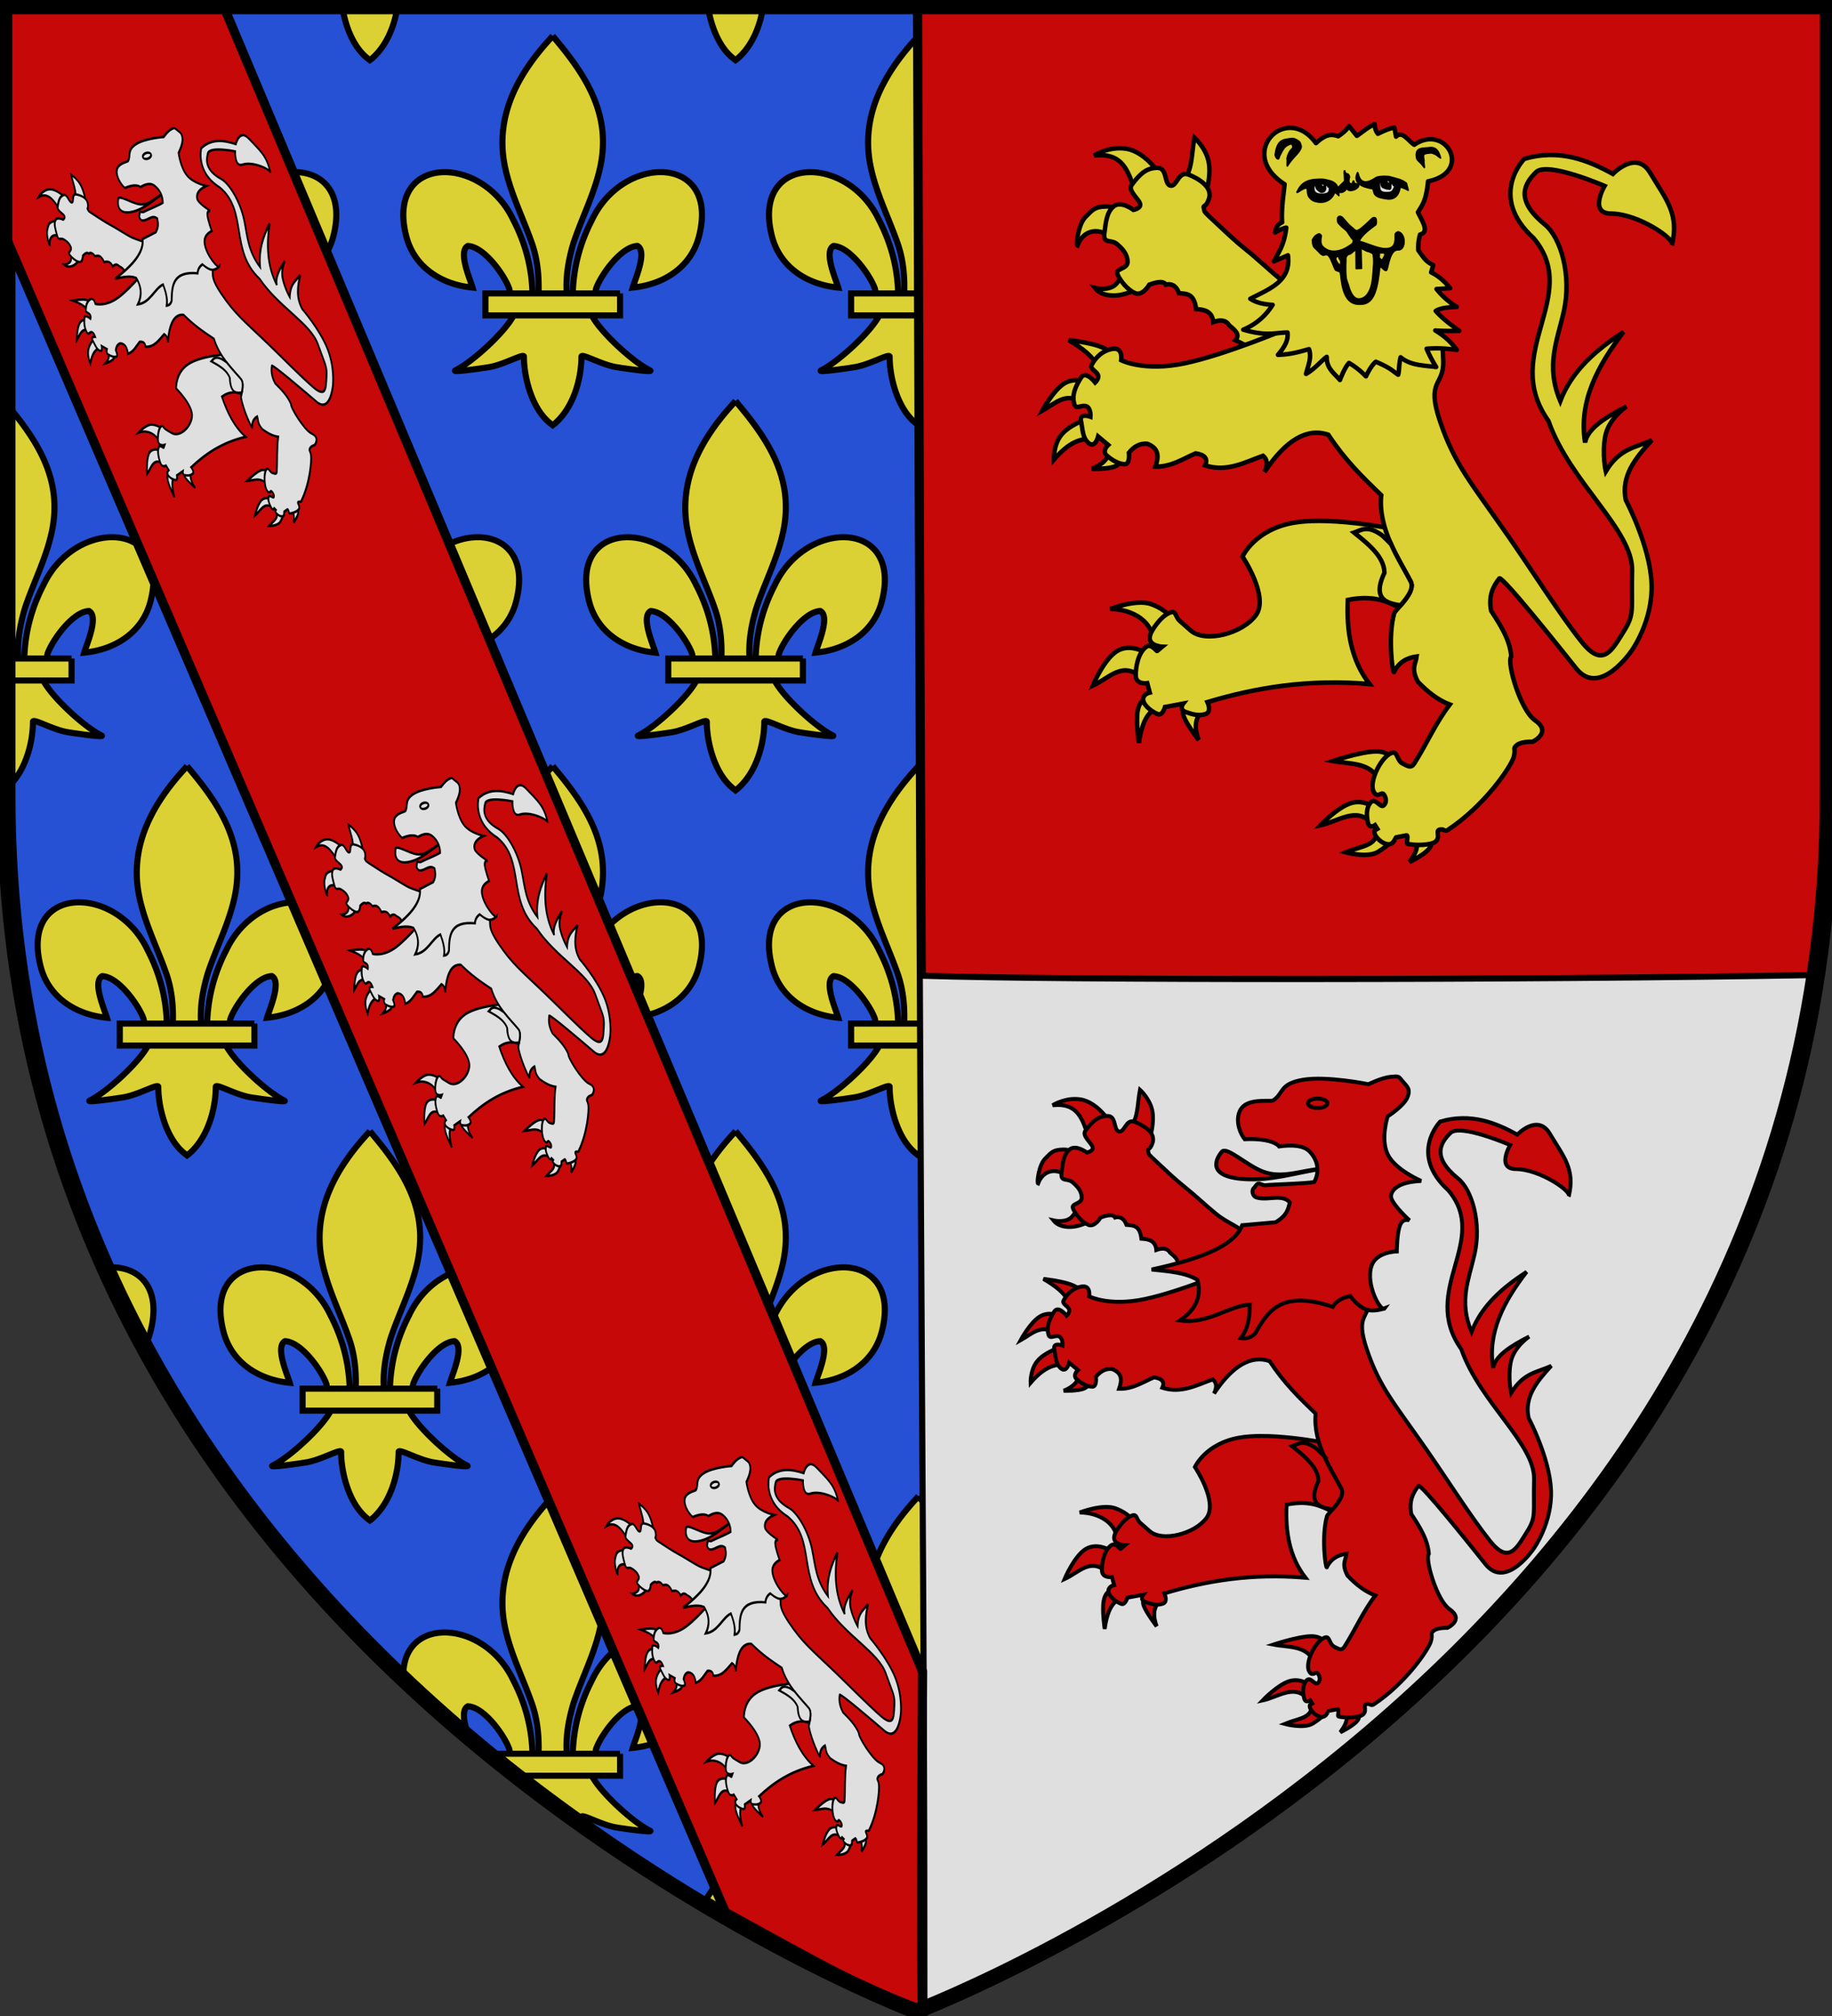 <svg xmlns="http://www.w3.org/2000/svg" xmlns:xlink="http://www.w3.org/1999/xlink" version="1.0" width="600" height="660" style="display:inline"><rect width="100%" height="100%" fill="#333333" stroke="none"/><defs><linearGradient id="a"><stop style="stop-color:#fff;stop-opacity:.314" offset="0"/><stop style="stop-color:#fff;stop-opacity:.251" offset=".19"/><stop style="stop-color:#6b6b6b;stop-opacity:.125" offset=".6"/><stop style="stop-color:#000;stop-opacity:.125" offset="1"/></linearGradient><linearGradient id="b"><stop style="stop-color:#fd0000;stop-opacity:1" offset="0"/><stop offset=".5" style="stop-color:#e77275;stop-opacity:.659"/><stop offset="1" style="stop-color:black;stop-opacity:.323"/></linearGradient><linearGradient id="c"><stop offset="0" style="stop-color:white;stop-opacity:1"/><stop offset="1" style="stop-color:white;stop-opacity:1"/></linearGradient><radialGradient cx="221.445" cy="226.331" r="300" fx="221.445" fy="226.331" id="f" xlink:href="#a" gradientUnits="userSpaceOnUse" gradientTransform="matrix(1.353 0 0 1.345 815.585 -133.32)"/></defs><g style="display:inline"><path d="M300 645.286s298.5-110.061 298.5-389.772V2.163H1.5v253.351C1.5 535.224 300 645.286 300 645.286z" style="fill:#2b5df2;fill-opacity:1;fill-rule:evenodd;stroke:none;stroke-width:1px;stroke-linecap:butt;stroke-linejoin:miter;stroke-opacity:1" transform="matrix(1.006 0 0 1.016 -1.51 1.405)"/></g><g style="display:inline"><path d="M1.5.84v.677h7.447C8.01 7.008 5.713 12.979 1.5 17.072V.84m247.447.677h-17.85c1.008 5.892 3.577 12.707 8.309 16.344l.603.477.63-.477c4.766-4.087 7.313-10.489 8.308-16.344m-119.999 0h-17.853c1.005 5.892 3.576 12.707 8.314 16.344l.603.477.621-.477c4.766-4.087 7.318-10.489 8.315-16.344m446.463 53.626c-8.065 0-17.642 5.373-22.518 15.719-3.92 7.583-6.05 15.57-6.283 24.156h7.357c.146-.553.132-1.154.321-1.692 1.593-4.428 8.208-13.725 13.536-13.923 3.33 1.809-.792 11.061-1.548 13.68 10.395-.999 19.151-6.84 21.726-16.776 3.711-14.302-3.475-21.165-12.591-21.164m-70.825.011c-9.115 0-16.301 6.865-12.595 21.171 2.583 9.927 11.331 15.768 21.726 16.767-.747-2.61-4.878-11.871-1.548-13.68 5.328.207 11.943 9.495 13.536 13.932.194.525.185 1.125.32 1.674h7.367c-.246-8.579-2.366-16.57-6.293-24.138-4.874-10.351-14.45-15.726-22.513-15.726m35.429-44.817-.63.774c-10.935 11.907-18.278 25.659-15.12 41.805 1.746 8.901 5.985 17.145 8.974 25.722 1.832 5.294 2.323 10.813 2.134 16.38h9.249c-.388-5.599.577-11.033 2.144-16.38 2.845-8.631 7.174-16.821 8.965-25.722 3.356-16.659-4.519-29.223-15.066-41.751l-.65-.828m12.83 91.899h-25.643c-2.876 5.527-13.429 15.249-19.074 18.054-.341.17-.155.241.381.241 1.812 0 7.62-.806 10.6-1.285 4.312-.698 9.729-3.679 11.133-3.679.243 0 .365.089.342.295-.009 6.408 2.439 17.091 8.82 22.005l.611.468.621-.468c6.381-5.472 8.784-15.093 8.82-22.005-.022-.206.102-.295.345-.295 1.407 0 6.818 2.981 11.13 3.679 2.979.479 8.788 1.285 10.6 1.285.536 0 .722-.071.381-.241-5.646-2.805-16.199-12.527-19.067-18.054m9.274-7.218h-44.17v7.218H562.121v-7.218m-106.71-39.875c-8.064 0-17.639 5.373-22.514 15.719-3.93 7.583-6.051 15.57-6.284 24.156h7.354c.141-.553.128-1.154.325-1.692 1.593-4.428 8.208-13.725 13.536-13.923 3.33 1.809-.801 11.061-1.548 13.68 10.395-.999 19.143-6.84 21.726-16.776 3.706-14.302-3.481-21.165-12.595-21.164m-70.826.011c-9.116 0-16.302 6.865-12.591 21.171 2.574 9.927 11.331 15.768 21.726 16.767-.756-2.61-4.878-11.871-1.548-13.68 5.328.207 11.943 9.495 13.536 13.932.188.525.176 1.125.317 1.674h7.361c-.237-8.579-2.366-16.57-6.284-24.138-4.874-10.351-14.452-15.726-22.517-15.726m35.433-44.817-.63.774c-10.943 11.907-18.288 25.659-15.12 41.805 1.746 8.901 5.985 17.145 8.965 25.722 1.841 5.294 2.332 10.813 2.134 16.38h9.258c-.397-5.599.568-11.033 2.144-16.38 2.845-8.631 7.174-16.821 8.965-25.722 3.356-16.659-4.519-29.223-15.066-41.751l-.65-.828m12.822 91.899h-25.635c-2.876 5.527-13.429 15.249-19.074 18.054-.341.17-.155.241.381.241 1.812 0 7.62-.806 10.6-1.285 4.312-.698 9.722-3.679 11.13-3.679.243 0 .367.089.345.295-.009 6.408 2.439 17.091 8.82 22.005l.603.468.63-.468c6.382-5.472 8.784-15.093 8.812-22.005-.022-.206.102-.295.345-.295 1.409 0 6.827 2.981 11.139 3.679 2.973.479 8.785 1.285 10.599 1.285.536 0 .723-.071.382-.241-5.648-2.805-16.201-12.527-19.077-18.054m9.282-7.218H397.951v7.218h44.172v-7.218M335.409 55.143c-8.064 0-17.638 5.373-22.509 15.719-3.93 7.583-6.06 15.57-6.294 24.156h7.363c.141-.553.127-1.154.316-1.692 1.593-4.428 8.208-13.725 13.536-13.923 3.339 1.809-.792 11.061-1.539 13.68 10.395-.999 19.143-6.84 21.717-16.776 3.711-14.302-3.475-21.165-12.59-21.164m-70.822.011c-9.115 0-16.3 6.865-12.59 21.171 2.574 9.927 11.322 15.768 21.726 16.767-.756-2.61-4.878-11.871-1.548-13.68 5.328.207 11.943 9.495 13.536 13.932.188.525.176 1.125.317 1.674h7.362c-.236-8.579-2.366-16.57-6.292-24.138-4.872-10.351-14.447-15.726-22.511-15.726m35.433-44.817-.639.774c-10.935 11.907-18.279 25.659-15.111 41.805 1.746 8.901 5.976 17.145 8.964 25.722 1.841 5.294 2.332 10.813 2.134 16.38h9.249c-.388-5.599.577-11.033 2.144-16.38 2.845-8.631 7.173-16.821 8.974-25.722 3.348-16.659-4.519-29.223-15.075-41.751l-.64-.828m12.823 91.899h-25.634c-2.876 5.527-13.429 15.249-19.083 18.054-.339.17-.151.241.386.241 1.814 0 7.622-.806 10.594-1.285 4.312-.698 9.729-3.679 11.139-3.679.244 0 .368.089.345.295-.018 6.408 2.43 17.091 8.82 22.005l.604.468.62-.468c6.381-5.472 8.793-15.093 8.82-22.005-.022-.206.102-.295.345-.295 1.409 0 6.827 2.981 11.139 3.679 2.973.479 8.779 1.285 10.595 1.285.537 0 .725-.071.386-.241-5.656-2.805-16.2-12.527-19.076-18.054m9.282-7.218H277.945v7.218h44.181v-7.218M215.411 55.143c-8.065 0-17.642 5.373-22.517 15.719-3.92 7.583-6.05 15.57-6.284 24.156h7.357c.146-.553.132-1.154.322-1.692 1.593-4.428 8.208-13.725 13.536-13.923 3.33 1.809-.792 11.061-1.548 13.68 10.395-.999 19.152-6.84 21.726-16.776 3.71-14.302-3.476-21.165-12.592-21.164m-70.826.011c-9.115 0-16.3 6.865-12.594 21.171 2.583 9.927 11.331 15.768 21.726 16.767-.747-2.61-4.878-11.871-1.548-13.68 5.328.207 11.943 9.495 13.536 13.932.195.525.184 1.125.321 1.674h7.358c-.237-8.579-2.357-16.57-6.284-24.138-4.875-10.351-14.45-15.726-22.515-15.726m35.43-44.817-.63.774c-10.935 11.907-18.279 25.659-15.12 41.805 1.746 8.901 5.985 17.145 8.973 25.722 1.833 5.294 2.324 10.813 2.134 16.38h9.25c-.389-5.599.577-11.033 2.144-16.38 2.844-8.631 7.173-16.821 8.964-25.722 3.357-16.659-4.518-29.223-15.066-41.751l-.649-.828m12.83 91.899h-25.643c-2.876 5.527-13.429 15.249-19.075 18.054-.341.17-.155.241.381.241 1.811 0 7.62-.806 10.599-1.285 4.312-.698 9.729-3.679 11.133-3.679.243 0 .366.089.342.295-.009 6.408 2.439 17.091 8.82 22.005l.612.468.621-.468c6.381-5.472 8.784-15.093 8.82-22.005-.022-.206.101-.295.345-.295 1.407 0 6.818 2.981 11.13 3.679 2.979.479 8.788 1.285 10.599 1.285.536 0 .722-.071.381-.241-5.644-2.805-16.197-12.527-19.065-18.054m9.274-7.218h-44.172v7.218H202.119v-7.218M95.411 55.143c-8.064 0-17.639 5.373-22.514 15.719-3.929 7.583-6.05 15.57-6.284 24.156h7.354c.141-.553.128-1.154.325-1.692 1.593-4.428 8.208-13.725 13.536-13.923 3.33 1.809-.801 11.061-1.548 13.68 10.395-.999 19.143-6.84 21.726-16.776 3.705-14.302-3.48-21.165-12.595-21.164m-70.826.011c-9.116 0-16.302 6.865-12.591 21.171 2.574 9.927 11.331 15.768 21.726 16.767-.756-2.61-4.878-11.871-1.548-13.68 5.328.207 11.943 9.495 13.536 13.932.188.525.176 1.125.317 1.674h7.362c-.237-8.579-2.366-16.57-6.284-24.138-4.875-10.351-14.452-15.726-22.518-15.726m35.433-44.817-.63.774C48.444 23.018 41.1 36.77 44.268 52.916c1.746 8.901 5.985 17.145 8.964 25.722 1.841 5.294 2.333 10.813 2.134 16.38h9.258c-.397-5.599.568-11.033 2.144-16.38 2.844-8.631 7.173-16.821 8.964-25.722 3.357-16.659-4.518-29.223-15.066-41.751l-.648-.828m12.821 91.899H47.206c-2.876 5.527-13.429 15.249-19.075 18.054-.341.17-.155.241.381.241 1.811 0 7.62-.806 10.599-1.285 4.312-.698 9.723-3.679 11.13-3.679.244 0 .367.089.345.295-.009 6.408 2.439 17.091 8.82 22.005l.603.468.63-.468c6.381-5.472 8.784-15.093 8.811-22.005-.023-.206.102-.295.345-.295 1.409 0 6.827 2.981 11.139 3.679 2.972.479 8.784 1.285 10.598 1.285.537 0 .723-.071.382-.241-5.645-2.805-16.198-12.527-19.075-18.054m9.283-7.218H37.95v7.218H82.122v-7.218m-46.708 80.123c-8.066 0-17.644 5.375-22.52 15.728-3.919 7.57-6.048 15.556-6.284 24.146h7.358c.146-.548.132-1.155.321-1.692 1.593-4.428 8.208-13.716 13.536-13.923 3.33 1.809-.792 11.061-1.548 13.68 10.395-.999 19.152-6.84 21.726-16.776 3.71-14.3-3.475-21.163-12.589-21.163M1.5 132.172v82.843h3.122c-.389-5.598.577-11.024 2.144-16.38 2.844-8.631 7.173-16.812 8.964-25.722 3.267-16.216-4.107-28.55-14.23-40.741m11.345 90.07H1.5v34.833c5.735-5.571 7.922-14.625 7.956-21.207-.022-.208.102-.298.347-.298 1.412 0 6.818 2.983 11.128 3.673 2.987.48 8.817 1.289 10.613 1.289.526 0 .706-.069.367-.236-5.645-2.805-16.198-12.536-19.066-18.054m9.274-7.227H1.5v7.227h20.619v-7.227m542.464-39.861c-9.114 0-16.299 6.863-12.589 21.167 2.574 9.936 11.331 15.777 21.726 16.776-.756-2.619-4.878-11.871-1.548-13.68 5.328.198 11.943 9.495 13.536 13.923.188.532.176 1.126.316 1.674h7.362c-.237-8.579-2.366-16.57-6.284-24.138-4.875-10.347-14.453-15.722-22.519-15.722m33.914-43.055c-10.447 11.671-17.311 25.119-14.229 40.814 1.746 8.901 5.985 17.145 8.965 25.722 1.841 5.293 2.332 10.822 2.134 16.38h3.131v-82.916m-.001 90.143h-11.292c-2.876 5.519-13.429 15.249-19.074 18.054-.338.167-.158.236.367.236 1.795 0 7.626-.809 10.613-1.289 4.309-.69 9.715-3.673 11.127-3.673.246 0 .37.09.348.298-.009 6.085 2.205 16.054 7.911 21.234v-34.86m0-7.227h-20.546v7.227h20.547v-7.227m-83.086-39.874c-8.064 0-17.641 5.375-22.512 15.728-3.928 7.57-6.058 15.556-6.293 24.146h7.363c.14-.548.126-1.155.315-1.692 1.593-4.428 8.208-13.716 13.536-13.923 3.339 1.809-.792 11.061-1.539 13.68 10.395-.999 19.143-6.84 21.717-16.776 3.711-14.3-3.474-21.163-12.587-21.163m-70.827.013c-9.113 0-16.298 6.863-12.588 21.167 2.574 9.936 11.322 15.777 21.726 16.776-.756-2.619-4.878-11.871-1.548-13.68 5.328.198 11.943 9.495 13.536 13.923.188.532.176 1.126.317 1.674h7.361c-.237-8.579-2.366-16.57-6.293-24.138-4.87-10.347-14.447-15.722-22.511-15.722m35.435-44.82-.639.783c-10.935 11.898-18.279 25.659-15.111 41.796 1.746 8.901 5.977 17.145 8.965 25.722 1.841 5.293 2.332 10.822 2.134 16.38h9.249c-.388-5.598.577-11.024 2.144-16.38 2.845-8.631 7.173-16.812 8.974-25.722 3.348-16.659-4.519-29.223-15.075-41.742l-.641-.837m12.823 91.908h-25.635c-2.876 5.519-13.429 15.249-19.083 18.054-.336.167-.154.236.372.236 1.799 0 7.628-.809 10.608-1.289 4.309-.69 9.722-3.673 11.136-3.673.245 0 .37.09.348.298-.018 6.399 2.43 17.091 8.82 21.996l.603.477.621-.477c6.381-5.472 8.793-15.093 8.82-21.996-.022-.208.103-.298.348-.298 1.414 0 6.827 2.983 11.136 3.673 2.98.48 8.81 1.289 10.608 1.289.527 0 .708-.069.372-.236-5.654-2.805-16.198-12.536-19.074-18.054m9.282-7.227h-44.179v7.227h44.181v-7.227m-106.713-39.874c-8.066 0-17.644 5.375-22.521 15.728-3.918 7.57-6.048 15.556-6.283 24.146h7.357c.146-.548.132-1.155.321-1.692 1.593-4.428 8.208-13.716 13.536-13.923 3.33 1.809-.792 11.061-1.548 13.68 10.395-.999 19.151-6.84 21.726-16.776 3.711-14.3-3.474-21.163-12.588-21.163m-70.831.013c-9.113 0-16.297 6.863-12.592 21.167 2.583 9.936 11.331 15.777 21.726 16.776-.747-2.619-4.878-11.871-1.548-13.68 5.328.198 11.943 9.495 13.536 13.923.194.532.185 1.126.32 1.674h7.358c-.237-8.579-2.357-16.57-6.284-24.138-4.875-10.347-14.451-15.722-22.516-15.722m35.432-44.82-.63.783c-10.935 11.898-18.278 25.659-15.12 41.796 1.746 8.901 5.985 17.145 8.974 25.722 1.832 5.293 2.323 10.822 2.134 16.38h9.249c-.388-5.598.577-11.024 2.144-16.38 2.845-8.631 7.174-16.812 8.965-25.722 3.356-16.659-4.519-29.223-15.066-41.742l-.65-.837m12.831 91.908h-25.644c-2.876 5.519-13.429 15.249-19.074 18.054-.338.167-.158.236.367.236 1.795 0 7.626-.809 10.613-1.289 4.309-.69 9.722-3.673 11.13-3.673.245 0 .369.09.345.298-.009 6.399 2.439 17.091 8.82 21.996l.611.477.621-.477c6.381-5.472 8.784-15.093 8.82-21.996-.022-.208.103-.298.348-.298 1.411 0 6.818 2.983 11.127 3.673 2.987.48 8.817 1.289 10.613 1.289.525 0 .705-.069.367-.236-5.644-2.805-16.197-12.536-19.064-18.054m9.273-7.227h-44.17v7.227h44.172v-7.227m-106.707-39.874c-8.065 0-17.641 5.375-22.517 15.728-3.928 7.57-6.048 15.556-6.284 24.146h7.354c.14-.548.127-1.155.324-1.692 1.593-4.428 8.208-13.716 13.536-13.923 3.33 1.809-.801 11.061-1.548 13.68 10.395-.999 19.143-6.84 21.726-16.776 3.706-14.3-3.478-21.163-12.591-21.163m-70.831.013c-9.115 0-16.299 6.863-12.589 21.167 2.574 9.936 11.331 15.777 21.726 16.776-.756-2.619-4.878-11.871-1.548-13.68 5.328.198 11.943 9.495 13.536 13.923.188.532.176 1.126.317 1.674h7.362c-.237-8.579-2.366-16.57-6.284-24.138-4.876-10.347-14.454-15.722-22.52-15.722m35.435-44.82-.63.783c-10.944 11.898-18.288 25.659-15.12 41.796 1.746 8.901 5.985 17.145 8.964 25.722 1.841 5.293 2.333 10.822 2.134 16.38h9.258c-.397-5.598.568-11.024 2.144-16.38 2.844-8.631 7.173-16.812 8.964-25.722 3.357-16.659-4.518-29.223-15.066-41.742l-.648-.837m12.822 91.908h-25.635c-2.876 5.519-13.428 15.249-19.074 18.054-.338.167-.158.236.367.236 1.795 0 7.626-.809 10.613-1.289 4.309-.69 9.716-3.673 11.128-3.673.245 0 .37.09.347.298-.009 6.399 2.439 17.091 8.82 21.996l.603.477.63-.477c6.381-5.472 8.784-15.093 8.811-21.996-.023-.208.102-.298.348-.298 1.414 0 6.827 2.983 11.136 3.673 2.979.48 8.814 1.289 10.612 1.289.526 0 .707-.069.368-.236-5.645-2.805-16.198-12.536-19.074-18.054m9.282-7.227H217.951v7.227h44.172v-7.227m-106.711-39.874c-8.065 0-17.64 5.375-22.512 15.728-3.928 7.57-6.057 15.556-6.293 24.146h7.364c.14-.548.126-1.155.315-1.692 1.593-4.428 8.208-13.716 13.536-13.923 3.339 1.809-.792 11.061-1.539 13.68 10.395-.999 19.143-6.84 21.717-16.776 3.71-14.3-3.475-21.163-12.588-21.163m-70.827.013c-9.113 0-16.298 6.863-12.588 21.167 2.574 9.936 11.322 15.777 21.726 16.776-.756-2.619-4.878-11.871-1.548-13.68 5.328.198 11.943 9.495 13.536 13.923.188.532.176 1.126.312 1.674h7.367c-.237-8.579-2.366-16.57-6.292-24.138-4.873-10.347-14.448-15.722-22.513-15.722m35.436-44.82-.639.783c-10.935 11.898-18.279 25.659-15.111 41.796 1.746 8.901 5.976 17.145 8.964 25.722 1.841 5.293 2.333 10.822 2.134 16.38h9.25c-.389-5.598.577-11.024 2.144-16.38 2.844-8.631 7.173-16.812 8.973-25.722 3.348-16.659-4.518-29.223-15.075-41.742l-.64-.837m12.822 91.908h-25.634c-2.876 5.519-13.429 15.249-19.083 18.054-.336.167-.155.236.372.236 1.799 0 7.628-.809 10.608-1.289 4.309-.69 9.722-3.673 11.136-3.673.246 0 .371.09.348.298-.018 6.399 2.43 17.091 8.82 21.996l.603.477.621-.477c6.381-5.472 8.793-15.093 8.82-21.996-.023-.208.102-.298.348-.298 1.414 0 6.827 2.983 11.136 3.673 2.98.48 8.809 1.289 10.608 1.289.527 0 .708-.069.372-.236-5.655-2.805-16.199-12.536-19.075-18.054m9.282-7.227H97.944v7.227h44.181v-7.227m433.289 80.128c-8.066 0-17.644 5.375-22.521 15.723-3.918 7.57-6.048 15.564-6.283 24.146h7.359c.144-.552.131-1.155.319-1.683 1.593-4.437 8.208-13.726 13.536-13.933 3.33 1.818-.792 11.07-1.548 13.689 10.395-1.008 19.151-6.84 21.726-16.775 3.711-14.305-3.474-21.168-12.588-21.167m-70.831.013c-9.113 0-16.297 6.863-12.592 21.163 2.583 9.937 11.331 15.777 21.726 16.776-.747-2.619-4.878-11.87-1.548-13.68 5.328.198 11.943 9.495 13.536 13.923.194.531.185 1.13.319 1.674h7.368c-.246-8.578-2.366-16.561-6.293-24.129-4.875-10.352-14.451-15.727-22.516-15.727m35.432-44.816-.63.774c-10.935 11.898-18.278 25.659-15.12 41.796 1.746 8.901 5.985 17.154 8.974 25.73 1.832 5.293 2.323 10.813 2.134 16.371h9.249c-.388-5.598.577-11.023 2.144-16.371 2.845-8.631 7.174-16.821 8.965-25.73 3.356-16.659-4.519-29.214-15.066-41.742l-.65-.828m12.83 91.899h-25.643c-2.876 5.526-13.429 15.249-19.074 18.054-.34.168-.156.237.375.237 1.805 0 7.623-.802 10.605-1.281 4.312-.698 9.729-3.679 11.133-3.679.243 0 .365.089.342.295-.009 6.407 2.439 17.091 8.82 21.996l.611.477.621-.477c6.381-5.473 8.784-15.094 8.82-21.996-.022-.206.102-.295.345-.295 1.407 0 6.818 2.98 11.13 3.679 2.982.479 8.8 1.281 10.605 1.281.531 0 .715-.069.375-.237-5.644-2.805-16.197-12.527-19.065-18.054m9.274-7.227h-44.17v7.228H562.121v-7.228m-106.708-39.869c-8.064 0-17.64 5.375-22.516 15.723-3.929 7.57-6.049 15.564-6.284 24.146h7.355c.139-.552.127-1.155.323-1.683 1.593-4.437 8.208-13.726 13.536-13.933 3.33 1.818-.801 11.07-1.548 13.689 10.395-1.008 19.143-6.84 21.726-16.775 3.706-14.305-3.479-21.168-12.592-21.167m-70.83.013c-9.114 0-16.299 6.863-12.589 21.163 2.574 9.937 11.331 15.777 21.726 16.776-.756-2.619-4.878-11.87-1.548-13.68 5.328.198 11.943 9.495 13.536 13.923.187.531.176 1.13.316 1.674h7.362c-.237-8.578-2.366-16.561-6.284-24.129-4.875-10.352-14.453-15.727-22.519-15.727m35.435-44.816-.63.774c-10.943 11.898-18.288 25.659-15.12 41.796 1.746 8.901 5.985 17.154 8.965 25.73 1.841 5.293 2.332 10.813 2.134 16.371h9.258c-.397-5.598.568-11.023 2.144-16.371 2.845-8.631 7.174-16.821 8.965-25.73 3.356-16.659-4.519-29.214-15.066-41.742l-.65-.828m12.822 91.899h-25.635c-2.876 5.526-13.429 15.249-19.074 18.054-.34.168-.156.237.375.237 1.805 0 7.623-.802 10.605-1.281 4.312-.698 9.722-3.679 11.13-3.679.243 0 .367.089.345.295-.009 6.407 2.439 17.091 8.82 21.996l.603.477.63-.477c6.382-5.473 8.784-15.094 8.812-21.996-.022-.206.102-.295.345-.295 1.409 0 6.827 2.98 11.139 3.679 2.976.479 8.797 1.281 10.604 1.281.532 0 .716-.069.376-.237-5.646-2.805-16.199-12.527-19.075-18.054m9.282-7.227H397.952v7.228h44.172v-7.228m-106.712-39.869c-8.064 0-17.641 5.375-22.512 15.723-3.928 7.57-6.058 15.564-6.293 24.146h7.364c.139-.552.126-1.155.314-1.683 1.593-4.437 8.208-13.726 13.536-13.933 3.339 1.818-.792 11.07-1.539 13.689 10.395-1.008 19.143-6.84 21.717-16.775 3.711-14.305-3.474-21.168-12.587-21.167m-70.827.013c-9.113 0-16.298 6.863-12.588 21.163 2.574 9.937 11.322 15.777 21.726 16.776-.756-2.619-4.878-11.87-1.548-13.68 5.328.198 11.943 9.495 13.536 13.923.187.531.176 1.13.316 1.674h7.363c-.236-8.578-2.366-16.561-6.292-24.129-4.873-10.352-14.448-15.727-22.513-15.727m35.435-44.816-.639.774c-10.935 11.898-18.279 25.659-15.111 41.796 1.746 8.901 5.976 17.154 8.964 25.73 1.841 5.293 2.332 10.813 2.134 16.371h9.249c-.388-5.598.577-11.023 2.144-16.371 2.845-8.631 7.173-16.821 8.974-25.73 3.348-16.659-4.519-29.214-15.075-41.742l-.64-.828m12.823 91.899h-25.634c-2.876 5.526-13.429 15.249-19.083 18.054-.338.168-.153.237.38.237 1.809 0 7.625-.802 10.6-1.281 4.312-.698 9.729-3.679 11.139-3.679.244 0 .368.089.345.295-.018 6.407 2.43 17.091 8.82 21.996l.604.477.62-.477c6.381-5.473 8.793-15.094 8.82-21.996-.022-.206.102-.295.345-.295 1.409 0 6.827 2.98 11.139 3.679 2.976.479 8.792 1.281 10.601 1.281.533 0 .718-.069.38-.237-5.656-2.805-16.2-12.527-19.076-18.054m9.282-7.227h-44.18v7.228h44.181v-7.228m-106.712-39.869c-8.066 0-17.644 5.375-22.52 15.723-3.919 7.57-6.048 15.564-6.284 24.146h7.36c.144-.552.131-1.155.319-1.683 1.593-4.437 8.208-13.726 13.536-13.933 3.33 1.818-.792 11.07-1.548 13.689 10.395-1.008 19.152-6.84 21.726-16.775 3.71-14.305-3.475-21.168-12.589-21.167m-70.831.013c-9.113 0-16.297 6.863-12.592 21.163 2.583 9.937 11.331 15.777 21.726 16.776-.747-2.619-4.878-11.87-1.548-13.68 5.328.198 11.943 9.495 13.536 13.923.194.531.184 1.13.32 1.674h7.359c-.237-8.578-2.357-16.561-6.284-24.129-4.876-10.352-14.452-15.727-22.517-15.727m35.432-44.816-.63.774c-10.935 11.898-18.279 25.659-15.12 41.796 1.746 8.901 5.985 17.154 8.973 25.73 1.833 5.293 2.324 10.813 2.134 16.371h9.25c-.389-5.598.577-11.023 2.144-16.371 2.844-8.631 7.173-16.821 8.964-25.73 3.357-16.659-4.518-29.214-15.066-41.742l-.649-.828m12.83 91.899h-25.643c-2.876 5.526-13.429 15.249-19.075 18.054-.34.168-.156.237.375.237 1.805 0 7.623-.802 10.605-1.281 4.312-.698 9.729-3.679 11.133-3.679.243 0 .366.089.342.295-.009 6.407 2.439 17.091 8.82 21.996l.612.477.621-.477c6.381-5.473 8.784-15.094 8.82-21.996-.022-.206.101-.295.345-.295 1.407 0 6.818 2.98 11.13 3.679 2.982.479 8.8 1.281 10.604 1.281.532 0 .715-.069.375-.237-5.643-2.805-16.196-12.527-19.064-18.054m9.274-7.227h-44.172v7.228H202.119v-7.228M95.414 295.143c-8.065 0-17.641 5.375-22.517 15.723-3.928 7.57-6.048 15.564-6.284 24.146h7.355c.139-.552.127-1.155.323-1.683 1.593-4.437 8.208-13.726 13.536-13.933 3.33 1.818-.801 11.07-1.548 13.689 10.395-1.008 19.143-6.84 21.726-16.775 3.706-14.305-3.478-21.168-12.591-21.167m-70.831.013c-9.115 0-16.299 6.863-12.589 21.163 2.574 9.937 11.331 15.777 21.726 16.776-.756-2.619-4.878-11.87-1.548-13.68 5.328.198 11.943 9.495 13.536 13.923.187.531.176 1.13.316 1.674h7.363c-.237-8.578-2.366-16.561-6.284-24.129-4.876-10.352-14.454-15.727-22.52-15.727m35.435-44.816-.63.774c-10.944 11.898-18.288 25.659-15.12 41.796 1.746 8.901 5.985 17.154 8.964 25.73 1.841 5.293 2.333 10.813 2.134 16.371h9.258c-.397-5.598.568-11.023 2.144-16.371 2.844-8.631 7.173-16.821 8.964-25.73 3.357-16.659-4.518-29.214-15.066-41.742l-.648-.828m12.821 91.899H47.206c-2.876 5.526-13.429 15.249-19.075 18.054-.34.168-.156.237.375.237 1.804 0 7.622-.802 10.604-1.281 4.312-.698 9.723-3.679 11.13-3.679.244 0 .367.089.345.295-.009 6.407 2.439 17.091 8.82 21.996l.604.477.63-.477c6.381-5.473 8.784-15.094 8.811-21.996-.023-.206.102-.295.345-.295 1.409 0 6.827 2.98 11.139 3.679 2.975.479 8.796 1.281 10.604 1.281.533 0 .716-.069.376-.237-5.645-2.805-16.198-12.527-19.075-18.054m9.283-7.227H37.951v7.228h44.171v-7.228m-46.711 80.131c-.343 0-.688.011-1.036.03a379.555 379.555 0 0 0 12.313 24.816 21.547 21.547 0 0 0 1.315-3.683c3.71-14.301-3.476-21.163-12.592-21.163m529.174.01c-9.116 0-16.301 6.865-12.591 21.172a21.41 21.41 0 0 0 1.313 3.673 381.773 381.773 0 0 0 12.312-24.814c-.349-.02-.692-.031-1.034-.031m-49.176-.01c-8.064 0-17.638 5.373-22.509 15.72-3.93 7.582-6.06 15.569-6.294 24.155h7.363c.141-.553.127-1.154.316-1.691 1.593-4.429 8.208-13.726 13.536-13.923 3.339 1.809-.792 11.061-1.539 13.68 10.395-.999 19.143-6.84 21.717-16.776 3.711-14.303-3.475-21.165-12.59-21.165m-70.822.01c-9.114 0-16.3 6.865-12.59 21.172 2.574 9.927 11.322 15.768 21.726 16.767-.756-2.61-4.878-11.871-1.548-13.68 5.328.207 11.943 9.495 13.536 13.932.188.525.176 1.124.317 1.674h7.361c-.237-8.578-2.366-16.57-6.293-24.138-4.87-10.351-14.445-15.727-22.509-15.727m35.433-44.816-.639.774c-10.935 11.906-18.279 25.658-15.111 41.805 1.746 8.9 5.977 17.145 8.965 25.722 1.841 5.294 2.332 10.813 2.134 16.38h9.249c-.388-5.598.577-11.032 2.144-16.38 2.845-8.631 7.173-16.821 8.974-25.722 3.348-16.659-4.519-29.223-15.075-41.751l-.641-.828m12.823 91.899h-25.635c-2.876 5.526-13.429 15.248-19.083 18.054-.339.171-.151.241.386.241 1.814 0 7.622-.807 10.595-1.285 4.312-.698 9.729-3.68 11.139-3.68.243 0 .367.09.345.296-.018 6.407 2.43 17.091 8.82 22.005l.603.468.621-.468c6.381-5.473 8.793-15.094 8.82-22.005-.022-.206.102-.296.345-.296 1.409 0 6.827 2.981 11.139 3.68 2.973.479 8.779 1.285 10.595 1.285.537 0 .725-.07.386-.241-5.656-2.806-16.2-12.527-19.076-18.054m9.282-7.218h-44.179v7.219h44.181v-7.219m-106.716-39.875c-8.065 0-17.642 5.373-22.518 15.72-3.92 7.582-6.05 15.569-6.283 24.155h7.357c.146-.553.132-1.154.321-1.691 1.593-4.429 8.208-13.726 13.536-13.923 3.33 1.809-.792 11.061-1.548 13.68 10.395-.999 19.151-6.84 21.726-16.776 3.711-14.303-3.475-21.165-12.591-21.165m-70.825.01c-9.115 0-16.301 6.865-12.595 21.172 2.583 9.927 11.331 15.768 21.726 16.767-.747-2.61-4.878-11.871-1.548-13.68 5.328.207 11.943 9.495 13.536 13.932.195.525.185 1.124.32 1.674h7.358c-.237-8.578-2.357-16.57-6.284-24.138-4.874-10.351-14.45-15.727-22.513-15.727m35.429-44.816-.63.774c-10.935 11.906-18.278 25.658-15.12 41.805 1.746 8.9 5.985 17.145 8.974 25.722 1.832 5.294 2.323 10.813 2.134 16.38h9.249c-.388-5.598.577-11.032 2.144-16.38 2.845-8.631 7.174-16.821 8.965-25.722 3.356-16.659-4.519-29.223-15.066-41.751l-.65-.828m12.83 91.899h-25.643c-2.876 5.526-13.429 15.248-19.074 18.054-.341.171-.155.241.381.241 1.812 0 7.62-.807 10.6-1.285 4.312-.698 9.729-3.68 11.133-3.68.243 0 .365.09.342.296-.009 6.407 2.439 17.091 8.82 22.005l.611.468.621-.468c6.381-5.473 8.784-15.094 8.82-22.005-.022-.206.102-.296.345-.296 1.407 0 6.818 2.981 11.13 3.68 2.979.479 8.788 1.285 10.6 1.285.536 0 .722-.07.381-.241-5.646-2.806-16.199-12.527-19.067-18.054m9.274-7.218h-44.17v7.219H382.121v-7.219m-106.71-39.875c-8.064 0-17.639 5.373-22.514 15.72-3.929 7.582-6.05 15.569-6.284 24.155h7.354c.141-.553.128-1.154.325-1.691 1.593-4.429 8.208-13.726 13.536-13.923 3.33 1.809-.801 11.061-1.548 13.68 10.395-.999 19.143-6.84 21.726-16.776 3.705-14.303-3.48-21.165-12.595-21.165m-70.826.01c-9.116 0-16.302 6.865-12.591 21.172 2.574 9.927 11.331 15.768 21.726 16.767-.756-2.61-4.878-11.871-1.548-13.68 5.328.207 11.943 9.495 13.536 13.932.188.525.176 1.124.317 1.674h7.362c-.237-8.578-2.366-16.57-6.284-24.138-4.875-10.351-14.452-15.727-22.518-15.727m35.433-44.816-.63.774c-10.944 11.906-18.288 25.658-15.12 41.805 1.746 8.9 5.985 17.145 8.964 25.722 1.841 5.294 2.333 10.813 2.134 16.38h9.258c-.397-5.598.568-11.032 2.144-16.38 2.844-8.631 7.173-16.821 8.964-25.722 3.357-16.659-4.518-29.223-15.066-41.751l-.648-.828m12.821 91.899h-25.634c-2.876 5.526-13.429 15.248-19.075 18.054-.341.171-.155.241.381.241 1.811 0 7.62-.807 10.599-1.285 4.312-.698 9.723-3.68 11.13-3.68.244 0 .367.09.345.296-.009 6.407 2.439 17.091 8.82 22.005l.603.468.63-.468c6.381-5.473 8.784-15.094 8.811-22.005-.023-.206.102-.296.345-.296 1.409 0 6.827 2.981 11.139 3.68 2.972.479 8.784 1.285 10.598 1.285.537 0 .723-.07.382-.241-5.644-2.806-16.197-12.527-19.074-18.054m9.283-7.218H217.95v7.219H262.122v-7.219m-106.713-39.875c-8.064 0-17.638 5.373-22.509 15.72-3.929 7.582-6.059 15.569-6.293 24.155h7.363c.141-.553.127-1.154.316-1.691 1.593-4.429 8.208-13.726 13.536-13.923 3.339 1.809-.792 11.061-1.539 13.68 10.395-.999 19.143-6.84 21.717-16.776 3.71-14.303-3.476-21.165-12.591-21.165m-70.822.01c-9.115 0-16.3 6.865-12.59 21.172 2.574 9.927 11.322 15.768 21.726 16.767-.756-2.61-4.878-11.871-1.548-13.68 5.328.207 11.943 9.495 13.536 13.932.188.525.176 1.124.312 1.674h7.367c-.237-8.578-2.366-16.57-6.292-24.138-4.872-10.351-14.447-15.727-22.511-15.727m35.434-44.816-.639.774c-10.935 11.906-18.279 25.658-15.111 41.805 1.746 8.9 5.976 17.145 8.964 25.722 1.841 5.294 2.333 10.813 2.134 16.38h9.25c-.389-5.598.577-11.032 2.144-16.38 2.844-8.631 7.173-16.821 8.973-25.722 3.348-16.659-4.518-29.223-15.075-41.751l-.64-.828m12.821 91.899h-25.634c-2.876 5.526-13.429 15.248-19.083 18.054-.339.171-.151.241.386.241 1.814 0 7.622-.807 10.594-1.285 4.312-.698 9.729-3.68 11.139-3.68.244 0 .368.09.345.296-.018 6.407 2.43 17.091 8.82 22.005l.603.468.621-.468c6.381-5.473 8.793-15.094 8.82-22.005-.022-.206.102-.296.345-.296 1.409 0 6.827 2.981 11.139 3.68 2.972.479 8.779 1.285 10.594 1.285.538 0 .725-.07.386-.241-5.654-2.806-16.199-12.527-19.075-18.054m9.283-7.218H97.944v7.219h44.182v-7.219m313.287 80.123c-8.064 0-17.64 5.375-22.516 15.728-3.929 7.57-6.049 15.556-6.284 24.146h7.354c.14-.548.128-1.155.324-1.691 1.593-4.429 8.208-13.717 13.536-13.923 1.822.989 1.41 4.21.54 7.352a518.605 518.605 0 0 0 20.613-18.497c-.379-8.838-6.372-13.115-13.567-13.115m-70.83.013c-9.114 0-16.299 6.862-12.589 21.168 2.574 9.936 11.331 15.776 21.726 16.775-.756-2.619-4.878-11.871-1.548-13.68 5.328.198 11.943 9.495 13.536 13.923.188.532.176 1.126.316 1.674h7.362c-.237-8.579-2.366-16.57-6.284-24.138-4.875-10.347-14.453-15.722-22.519-15.722m35.435-44.82-.63.783c-10.943 11.897-18.288 25.659-15.12 41.796 1.746 8.9 5.985 17.145 8.965 25.722 1.841 5.293 2.332 10.822 2.134 16.38h9.258c-.397-5.598.568-11.023 2.144-16.38 2.845-8.631 7.174-16.812 8.965-25.722 3.356-16.659-4.519-29.224-15.066-41.742l-.65-.837m9.283 91.908h-22.096c-2.876 5.519-13.429 15.249-19.074 18.054-.338.167-.158.236.367.236 1.795 0 7.626-.809 10.613-1.289 4.309-.69 9.715-3.673 11.127-3.673.246 0 .37.09.348.298l.001.287a567.912 567.912 0 0 0 18.714-13.913m9.114-7.227h-40.463v7.228h31.351a569.081 569.081 0 0 0 9.112-7.228m-103.003-39.874c-8.064 0-17.641 5.375-22.512 15.728-3.928 7.57-6.058 15.556-6.293 24.146h7.363c.14-.548.126-1.155.315-1.691 1.593-4.429 8.208-13.717 13.536-13.923 3.339 1.809-.792 11.061-1.539 13.68 10.395-.999 19.143-6.84 21.717-16.776 3.711-14.301-3.474-21.164-12.587-21.164m-70.827.013c-9.113 0-16.298 6.862-12.588 21.168 2.574 9.936 11.322 15.776 21.726 16.775-.756-2.619-4.878-11.871-1.548-13.68 5.328.198 11.943 9.495 13.536 13.923.188.532.176 1.126.317 1.674h7.362c-.236-8.579-2.366-16.57-6.292-24.138-4.873-10.347-14.448-15.722-22.513-15.722m35.435-44.82-.639.783c-10.935 11.897-18.279 25.659-15.111 41.796 1.746 8.9 5.976 17.145 8.964 25.722 1.841 5.293 2.332 10.822 2.134 16.38h9.249c-.388-5.598.577-11.023 2.144-16.38 2.845-8.631 7.173-16.812 8.974-25.722 3.348-16.659-4.519-29.224-15.075-41.742l-.64-.837m12.823 91.908h-25.634c-2.876 5.519-13.429 15.249-19.083 18.054-.336.167-.155.236.372.236 1.799 0 7.628-.809 10.608-1.289 4.309-.69 9.722-3.673 11.136-3.673.246 0 .371.09.348.298-.018 6.398 2.43 17.091 8.82 21.996l.604.477.62-.477c6.381-5.473 8.793-15.094 8.82-21.996-.022-.208.103-.298.348-.298 1.414 0 6.827 2.982 11.136 3.673 2.98.48 8.81 1.289 10.608 1.289.527 0 .708-.069.372-.236-5.655-2.805-16.199-12.535-19.075-18.054m9.282-7.227H277.945v7.228h44.181v-7.228m-106.712-39.874c-8.066 0-17.644 5.375-22.52 15.728-3.919 7.57-6.048 15.556-6.284 24.146h7.358c.146-.548.132-1.155.321-1.691 1.593-4.429 8.208-13.717 13.536-13.923 3.33 1.809-.792 11.061-1.548 13.68 10.395-.999 19.152-6.84 21.726-16.776 3.71-14.301-3.475-21.164-12.589-21.164m-70.831.013c-7.189 0-13.178 4.271-13.567 13.098a518.857 518.857 0 0 0 20.604 18.489c-.864-3.133-1.269-6.336.548-7.323 5.328.198 11.943 9.495 13.536 13.923.195.532.184 1.126.32 1.674h7.358c-.237-8.579-2.357-16.57-6.284-24.138-4.874-10.348-14.45-15.723-22.515-15.723m35.432-44.82-.63.783c-10.935 11.897-18.279 25.659-15.12 41.796 1.746 8.9 5.985 17.145 8.973 25.722 1.833 5.293 2.324 10.822 2.134 16.38h9.25c-.389-5.598.577-11.023 2.144-16.38 2.844-8.631 7.173-16.812 8.964-25.722 3.357-16.659-4.518-29.224-15.066-41.742l-.649-.837m12.83 91.908h-22.144a569.764 569.764 0 0 0 18.751 13.94l.003-.314c-.022-.208.102-.298.347-.298 1.412 0 6.818 2.982 11.128 3.673 2.987.48 8.817 1.289 10.613 1.289.526 0 .706-.069.367-.236-5.644-2.805-16.197-12.535-19.065-18.054m9.274-7.227h-40.531a556.087 556.087 0 0 0 9.114 7.228h31.418v-7.228m157.895 35.325-.63.774c-7.15 7.78-12.765 16.356-14.912 25.874a591.548 591.548 0 0 0 24.977-14.036c-2.502-4.013-5.515-7.899-8.786-11.784l-.649-.828m-119.997 0-.63.774c-3.425 3.724-6.498 7.63-9.006 11.734A589.87 589.87 0 0 0 255.555 637c-2.204-9.39-7.972-17.617-14.889-25.833l-.648-.827M368.947 1.517h-17.853c1.008 5.892 3.576 12.707 8.309 16.344l.612.477.621-.477c4.766-4.087 7.312-10.489 8.311-16.344m120.001 0h-17.854c1.006 5.892 3.576 12.707 8.314 16.344l.604.477.621-.477c4.766-4.087 7.318-10.489 8.315-16.344m109.549 0h-7.399c.941 5.503 3.244 11.811 7.399 15.583V1.517" style="fill:#fcef3c;fill-opacity:1;stroke:#000;stroke-width:2" transform="matrix(.998 0 0 .996 1.358 1.428)"/></g><g style="display:inline"><path d="M300 658.5S1.5 546.18 1.5 260.728V2.176h597v258.552C598.5 546.18 300 658.5 300 658.5z" style="opacity:1;fill:none;fill-opacity:1;fill-rule:evenodd;stroke:#000;stroke-width:3;stroke-linecap:butt;stroke-linejoin:miter;stroke-miterlimit:4;stroke-dasharray:none;stroke-opacity:1" transform="translate(2.071)"/></g><path d="M302.746 659S596.49 545.485 598.67 257.026c1.788-236.613.447-253.684.447-253.684L300 1.554c1.746 526.829 2.746 493.164 2.746 657.446z" style="fill:#fff;fill-opacity:1;fill-rule:evenodd;stroke:#000;stroke-width:2;stroke-linecap:butt;stroke-linejoin:miter;stroke-miterlimit:4;stroke-dasharray:none;stroke-opacity:1;display:inline"/><path d="M594.475 319.202c3.217-19.752 5.032-40.469 5.196-62.176 1.788-236.613.447-253.684.447-253.684L301 1.554c.469 141.495.884 242.558 1.24 317.885 45.157 1.478 197.54 1.478 292.235-.237z" style="fill:#e20909;fill-opacity:1;fill-rule:evenodd;stroke:#000;stroke-width:2;stroke-linecap:butt;stroke-linejoin:miter;stroke-miterlimit:4;stroke-dasharray:none;stroke-opacity:1;display:inline"/><g style="fill:#e20909"><path d="M63.415 130.965c-10.009 7.545-24.988 8.849-30.912 1.406 0 0 10.062 2.355 14.613-3.092 6.175-7.391 6.4-10.884 7.306-9.273l8.993 10.96zM44.305 99.21c-8.763-6.845-19.332-6.062-23.605 5.059-1.132-.425.478-13.93 5.34-18.828 4.998-5.038 6.322-6.815 13.77-7.026 7.446-.21 16.86 4.215 16.86 4.215L44.305 99.21zM59.48 68.298c-4.595-12.573-7.769-25.738-27.54-23.605 0 0 9.869-6.229 21.358-4.496 14.197 2.14 24.64 19.381 23.886 19.67L59.48 68.299zM92.078 60.71c5.989-5.72 5.351-18.067 7.307-27.82 0 0 7.658 6.674 9.555 16.018 1.896 9.344-1.968 21.358-1.968 21.358L92.078 60.71z" style="fill:#e20909;fill-opacity:1;fill-rule:evenodd;stroke:#000;stroke-width:3;stroke-linecap:butt;stroke-linejoin:miter;stroke-miterlimit:4;stroke-dasharray:none;stroke-opacity:1;display:inline" transform="matrix(.424 0 0 .43 331.205 342.624)"/><path d="m136.76 171.713-9.835-4.848c3.567-3.799-.505-6.834-4.216-9.905-2.202-3.65-6.235-3.686-10.678-2.108-.64-6.972-5.698-8.264-11.522-8.571-1.298-10.633-6.61-10.024-11.522-10.538-1.979-5.43-5.563-6.455-8.852-5.62-1.083-1.963-4.041-2.52-11.1 0 0 0-4.496 7.727-9.555 5.62-5.058-2.108-9.976-8.15-11.802-12.365-1.827-4.215 6.885-3.372 6.744-8.43-.14-5.059-3.513-8.712-7.306-11.803-3.794-3.092-9.274.28-8.29-7.026.983-7.306 1.44-13.98 6.322-17.844 4.883-3.864 13.208 2.388 13.208 2.388s5.445-.983 4.444-4.18c-1.001-3.197-8.448-8.606-5.568-12.4 5.761-7.587 10.117-11.17 17.142-11.24 7.026-.07 4.426 10.889 8.852 11.802 4.426.913 5.234-10.046 12.225-7.306 6.99 2.74 16.1 8.217 13.77 15.737-1.981 6.388-4.326 4.169-3.556 6.447 1.076 3.184-1.918.37 9.457 10.835 4.833 4.447 11.5 10.771 19.128 16.76 7.629 5.989 16.383 14.194 23.916 20.225 7.533 6.03 14.686 8.482 19.676 12.517 4.99 4.034 8.096 6.561 8.096 6.561l-49.178 25.292z" style="fill:#e20909;fill-opacity:1;fill-rule:evenodd;stroke:#000;stroke-width:3;stroke-linecap:butt;stroke-linejoin:miter;stroke-miterlimit:4;stroke-dasharray:none;stroke-opacity:1;display:inline" transform="matrix(.424 0 0 .43 331.205 342.624)"/><path d="M81.689 378.002c1.088-14.822-14.085-23.326-28.813-23.249 0 0 17.586-6.805 27.62-3.18 10.035 3.627 13.712 9.34 13.712 9.34l-12.52 17.09zM74.138 400.258c-13.07-11.426-21.685.105-32.986 5.166 0 0 7.352-17.436 16.294-22.851 8.942-5.415 19.474 1.192 19.474 1.192l-2.782 16.493zM84.073 420.328c-5.28 2.459-9.801 7.955-11.922 23.05 0 0-2.186-14.01-.795-21.46 1.39-7.452 6.359-8.347 6.359-8.347l6.358 6.757zM114.277 422.712c-4.496 4.583-4.907 10.917-1.987 18.679 0 0-7.948-10.234-9.935-15.5-1.987-5.265 1.987-5.563 1.987-5.563l9.935 2.384z" style="fill:#e20909;fill-opacity:1;fill-rule:evenodd;stroke:#000;stroke-width:3;stroke-linecap:butt;stroke-linejoin:miter;stroke-miterlimit:4;stroke-dasharray:none;stroke-opacity:1;display:inline" transform="matrix(.424 0 0 .43 331.205 342.624)"/><path d="M193.118 296.464c-5.848.001-11.483.341-16.462 1.158-26.556 4.356-34.833 22.47-34.833 22.47s18.115 26.553 8.982 38.778c-9.133 12.224-34.157 18.494-43.847 10.108l-7.292-6.322c-3.565-3.084-2.11-7.848-7.73-5.038-5.62 2.81-10.815 10.724-11.956 13.614-3.173 8.036 7.887 8.45 7.887 8.45l-3.38 2.785c-.32.72-3.883-5.116-7.292-2.785-5.416 3.703-7.308 13.206-7.167 19.247.14 6.042 7.73 4.914 7.73 4.914l1.69 6.166s-4.943.995-4.381 5.07c.562 4.074 6.927 8.28 9.983 9.263 3.056.984 4.632-4.757 4.632-4.757l12.237-2.253s-3.102 3.916 1.815 5.602c4.918 1.686 8.747 2.688 13.208 1.283 4.46-1.405 1.283-7.887 1.283-7.887 32.505-9.58 67.579-15.4 109.038-11.924-12.448-15.81-15.61-34.98-14.616-55.645 16.252-3.176 25.67.468 34.27 4.945 4.147-4.593 10.694-11.947 8.044-17.026-5.135-9.839-13.337-22.11-17.495-35.96-10.885-1.823-28.433-4.26-44.348-4.256z" style="fill:#e20909;fill-opacity:1;fill-rule:evenodd;stroke:#000;stroke-width:3;stroke-linecap:butt;stroke-linejoin:miter;stroke-miterlimit:4;stroke-dasharray:none;stroke-opacity:1;display:inline" transform="matrix(.424 0 0 .43 331.205 342.624)"/><path d="M44.133 194.395c-2.452-6.44-9.972-12.1-19.275-17.487 0 0 12.866 1.391 20.467 3.974 7.6 2.583 9.935 6.359 9.935 6.359l-11.127 7.154zM33.402 218.041c-10.233-7.085-17.934 1.024-26.23 5.564 0 0 7.164-13.166 14.516-17.836 7.353-4.67 14.894-.843 14.894-.843l-3.18 13.115zM40.357 242.085c-7.213.069-14.89 1.814-25.435 13.91 0 0-.347-9.688 4.968-16.295 5.316-6.607 16.294-10.134 16.294-10.134l4.173 12.519zM51.88 251.647c-.563 3.908-4.917 7.956-11.386 10.39 0 0 11.487.422 16.157-1.87 4.67-2.29 3.577-5.96 3.577-5.96l-8.348-2.56zM256.156 506.568c3.506 2.248 5.008 5.9-1.987 15.499 0 0 9.836-4.67 13.115-8.743 3.278-4.074 0-7.551 0-7.551l-11.128.795zM232.31 501.401c-.442 10.31-10.165 9.82-21.062 14.307 0 0 14.803 3.974 21.858-.397 7.054-4.372 10.333-8.346 10.333-8.346l-11.128-5.564zM228.337 496.235c-9.748-10.989-22.514-.846-34.178 1.59 0 0 11.425-11.923 20.665-14.705 9.24-2.782 16.295 3.577 16.295 3.577l-2.782 9.538zM235.093 472.787c-3.935-17.375-19.707-15.023-32.589-17.487 0 0 19.077-6.259 29.012-6.358 9.935-.1 10.73 5.961 10.73 5.961l-7.153 17.884z" style="fill:#e20909;fill-opacity:1;fill-rule:evenodd;stroke:#000;stroke-width:3;stroke-linecap:butt;stroke-linejoin:miter;stroke-miterlimit:4;stroke-dasharray:none;stroke-opacity:1;display:inline" transform="matrix(.424 0 0 .43 331.205 342.624)"/><path d="M345.078 100.405c11.075 8.859 18.089 34.112 12.862 57.335-4.398 19.543-12.5 35.913-2.43 59.506 7.89-20.262 24.124-33.85 42.525-45.703-17.67 22.65-30.264 46.266-25.832 73.125 1.637-9.22 13.587-16.723 27.819-23.845 0 0-12.121 7.948-14.307 19.87-2.186 11.923.397 23.051.397 23.051 9.537-15.65 20.486-15.753 30.999-20.666-11.013 11.766-21.044 23.813-17.487 39.742 0 0 16.295 30.204 17.288 55.043.994 24.839-13.313 44.312-13.313 44.312s-21.492 31.563-37.358 11.923c-12.475-15.443-49.122-60.528-51.664-59.613-4.446 5.426-7.433 11.824-5.564 21.46 6.455 9.714 12.76 19.454 13.512 30.204-3.215 3.93 6.196 35.503 15.897 42.127 12.02 8.208-1.59 14.307-1.59 14.307s-7.352-.397-10.531 2.186c-3.18 2.583-.415 2.09-2.186 8.147-1.744 5.96-19.17 31.763-44.4 48.091-1.392.901-3.142-.352-3.142-.352-6.753-.76-.8 4.4-4.874 7.904-2.978 2.562-14.168 2.714-18.935 1.501-1.063-.27.909-5.893-.72-5.582l-6.956 1.331c-.053-.009-.458 1.053-1.778 2.886-3.43 4.761-11.667-1.654-12.609-5.45-.62-2.501.34-2.085 1.819-3.033l-1.59-2.46s-3.723 2.523-4.717-1.546c-.993-4.068-1.453-9.887 1.726-13.464 3.18-3.576 6.511 3.792 8.743 1.967 2.232-1.824 1.855-4.995.185-7.298-1.67-2.302-4.236 3.094-6.864-1.91-3.555-6.768 5.883-24.705 13.038-25.764 2.953-.438 2.782 5.365 6.359 7.153 3.577 1.789 5.762 3.386 7.948 0 8.356-12.938 14.485-27.024 23.845-38.947-7.99-2.942-14.964-8.425-21.46-15.102-4.86-9.01-1.398-11.779-.795-16.692-6.364.876-11.86 3.488-15.238 10.333-1.066.355-4.21-23.764.136-38.947.642-2.242 14.814-13.8 11.128-20.864-7.637-14.632-22.084-34.62-19.871-57.229-12.936-12.26-24.193-23-35.57-39.94-14.306-4.77-28.613 3.444-42.92 24.64 2.614-5.345 1.675-8.557-.994-10.73-12.468 4.434-24.466 10.982-38.947 6.358 1.941-4.172.175-6.954-6.359-7.948-8.653 3.623-16.42 9.02-27.025 8.743 2.164-6.24 2.748-12.005-5.563-15.102-5.297-.393-9.136 2.13-12.32 5.961 0 0 .993 7.551-2.782 7.551-3.776 0-8.147-2.384-11.923-5.564-3.775-3.179.795-7.153.795-7.153l-6.756-5.564s-1.987 7.948-6.359 4.372c-4.372-3.577-3.974-9.24-5.166-14.705-1.193-5.465 6.358-2.782 6.358-2.782s.447-5.365-2.558-6.806c-3.006-1.44-7.08 2.236-8.172-1.142-2.186-6.756 1.192-12.916 4.372-17.884 3.179-4.968 9.538 3.18 9.538 3.18s2.93-2.634 1.813-5.093c-1.118-2.459-5.49-3.95-4.198-6.433 2.583-4.968 7.352-9.737 14.307-10.73 6.955-.994 5.564 7.55 5.564 7.55s15.3 7.75 42.921 1.988c27.621-5.763 69.151-23.05 69.151-23.05l100.945-4.77s3.18 9.936 3.577 26.627c.397 16.692-11.873 11.675-1.987 40.14s20.894 40.307 45.902 75.708c15.43 21.844 34.604 51.664 49.081 69.549 14.477 17.884 20.504 5.467 28.217-6.558 7.713-12.024 5.092-13.665 5.762-40.537.67-26.87-41.91-58.477-56.235-98.957-32.528-45.07 22.676-82.661-9.935-120.816-30.99-27.75-6.359-52.459-6.359-52.459 23.677-6.906 43.306 1.05 59.613 9.936 0 0 15.62-16.294 25.038-.795 10.921 17.974 19.656 27.087 14.704 47.69 2.554-3.405-22.025-20.509-40.934-20.666-15.223-.126-4.372-18.281-4.372-18.281s-38.55-16.493-46.1-9.14c-7.551 7.352-14.746 18.092 5.861 34.575zM240.175 93.028c-19.938 2.844-38.988 9.392-60.7 7.868-29.46-2.067-20.885-16.156-16.861-20.795 3.834-4.42 18.956 10.362 32.036 15.175 15.176 5.585 30.352-1.492 45.525-2.248z" style="fill:#e20909;fill-opacity:1;fill-rule:evenodd;stroke:#000;stroke-width:3;stroke-linecap:butt;stroke-linejoin:miter;stroke-miterlimit:4;stroke-dasharray:none;stroke-opacity:1;display:inline" transform="matrix(.424 0 0 .43 331.205 342.624)"/><path d="M230.62 80.101c-4.788-5.09-14.195-5.348-23.746-4.075-1.6-2.182-8.601-6.27-26.556-5.48-6.471-8.206-7.557-21.16.281-26.134 7.171-4.552 20.207-2.446 21.639-3.372 8.389-5.426 4.636-12.646 23.043-15.737 18.407-3.092 50.583 3.372 50.583 3.372s10.538-5.058 17.142-5.62c6.604-.563 6.042-.563 9.274 3.372 3.232 3.934 6.534 5.69 3.653 12.365-2.88 6.674-15.175 14.331-15.175 14.331s-5.76 17.072 0 28.945c5.761 11.873 25.854 20.234 25.854 20.234-9.091.479-16.102 2.146-19.952 5.62-2.155 1.686-4.018 4.934-3.092 7.587 2.189 6.27 14.051 16.862 14.051 16.862s-4.847-2.249-7.306 3.653c-2.46 5.901-2.53 19.952-2.53 19.952s-15.596.2-19.39 10.679c-5.252 14.508 7.454 36.402 10.117 32.598 0 0-8.29 3.161-14.613.843-6.323-2.319-12.084-10.117-12.084-10.117-6.07 1.101-11.148 4.065-13.488 8.15-39.76-13.063-50.152 3.242-59.857 20.233-3.014 3.05-6.729 4.35-11.241 3.653 6.01-7.607 6.936-16.485 7.025-25.572-16.705 1.055-32.193 15.159-53.955 12.083 11.265-7.596 17.183-17.331 13.489-30.912-9.257-5.677-22.539-6.525-35.409-7.868 39.441-8.394 64.138-18.398 69.974-33.722l25.854-2.248c9.311-5.573 9.567-10.323 10.96-15.175-6.32-6.703-16.72-1.117-25.573-3.654-3.732-1.069-3.984-5.9-2.211-7.221.886-.661 1.861-3.066 3.382-3.387 1.521-.32 3.589 1.443 5.535 1.249 7.253-.723 30.28-1.158 37.695-2.443 4.536-8.308 2.63-16.663-3.373-23.044z" style="fill:#e20909;fill-opacity:1;fill-rule:evenodd;stroke:#000;stroke-width:3;stroke-linecap:butt;stroke-linejoin:miter;stroke-miterlimit:4;stroke-dasharray:none;stroke-opacity:1;display:inline" transform="matrix(.424 0 0 .43 331.205 342.624)"/><path d="M244.233 43.176c.003 1.977-3.378 3.58-7.55 3.58-4.173 0-7.554-1.603-7.552-3.58-.002-1.976 3.38-3.579 7.551-3.579 4.173 0 7.554 1.603 7.551 3.58z" style="fill:#e20909;fill-opacity:1;fill-rule:evenodd;stroke:#000;stroke-width:3;stroke-linecap:butt;stroke-linejoin:miter;stroke-miterlimit:4;stroke-dasharray:none;stroke-opacity:1;display:inline" transform="matrix(.424 0 0 .43 331.205 342.624)"/><path d="M225.385 301.816c-3.34-.06-5.744 1.498-8.513 2.41 10.127 8.03 20.216 16.071 20.375 26.633-7.917 16.534.195 20.045 10.89 21.47 4.078-4.599 9.224-11.05 6.824-15.649-3.693-7.075-8.953-15.423-13.176-24.693a103.817 103.817 0 0 0-6.26-6.04c-4.374-3.06-7.542-4.086-10.14-4.131z" style="fill:#e20909;fill-opacity:1;fill-rule:evenodd;stroke:#000;stroke-width:3;stroke-linecap:butt;stroke-linejoin:miter;stroke-miterlimit:4;stroke-dasharray:none;stroke-opacity:1" transform="matrix(.424 0 0 .43 331.205 342.624)"/></g><g style="opacity:1;display:inline"><path style="fill:#e20909;fill-opacity:1;fill-rule:evenodd;stroke:#000;stroke-width:3;stroke-linecap:butt;stroke-linejoin:miter;stroke-miterlimit:4;stroke-dasharray:none;stroke-opacity:1" d="M598.5 77.426 362.566 626.492c-32.027 17.524-43.755 24.483-64.527 31.994.361-5.174.298-66.89-.032-110.807L527.04 2.188h71.458v75.238z" transform="matrix(-1 0 0 1 600.157 -.433)"/><path style="fill:none;fill-opacity:1;fill-rule:nonzero;stroke:none;stroke-width:7.56;stroke-linecap:round;stroke-linejoin:round;stroke-miterlimit:4;stroke-dasharray:none;stroke-opacity:1" d="M0 0h600v660H0z" transform="matrix(-1 0 0 1 600.157 -.433)"/></g><g style="fill:#fff;display:inline" id="d"><g style="fill:#fff"><path d="M63.415 130.965c-10.009 7.545-24.988 8.849-30.912 1.406 0 0 10.062 2.355 14.613-3.092 6.175-7.391 6.4-10.884 7.306-9.273l8.993 10.96zM44.305 99.21c-8.763-6.845-19.332-6.062-23.605 5.059-1.132-.425.478-13.93 5.34-18.828 4.998-5.038 6.322-6.815 13.77-7.026 7.446-.21 16.86 4.215 16.86 4.215L44.305 99.21zM59.48 68.298c-4.595-12.573-7.769-25.738-27.54-23.605 0 0 9.869-6.229 21.358-4.496 14.197 2.14 24.64 19.381 23.886 19.67L59.48 68.299zM92.078 60.71c5.989-5.72 5.351-18.067 7.307-27.82 0 0 7.658 6.674 9.555 16.018 1.896 9.344-1.968 21.358-1.968 21.358L92.078 60.71z" style="fill:#fff;fill-opacity:1;fill-rule:evenodd;stroke:#000;stroke-width:3;stroke-linecap:butt;stroke-linejoin:miter;stroke-miterlimit:4;stroke-dasharray:none;stroke-opacity:1;display:inline" transform="matrix(.174 -.064 .094 .253 2.897 55.239)"/><path d="m136.76 171.713-9.835-4.848c3.567-3.799-.505-6.834-4.216-9.905-2.202-3.65-6.235-3.686-10.678-2.108-.64-6.972-5.698-8.264-11.522-8.571-1.298-10.633-6.61-10.024-11.522-10.538-1.979-5.43-5.563-6.455-8.852-5.62-1.083-1.963-4.041-2.52-11.1 0 0 0-4.496 7.727-9.555 5.62-5.058-2.108-9.976-8.15-11.802-12.365-1.827-4.215 6.885-3.372 6.744-8.43-.14-5.059-3.513-8.712-7.306-11.803-3.794-3.092-9.274.28-8.29-7.026.983-7.306 1.44-13.98 6.322-17.844 4.883-3.864 13.208 2.388 13.208 2.388s5.445-.983 4.444-4.18c-1.001-3.197-8.448-8.606-5.568-12.4 5.761-7.587 10.117-11.17 17.142-11.24 7.026-.07 4.426 10.889 8.852 11.802 4.426.913 5.234-10.046 12.225-7.306 6.99 2.74 16.1 8.217 13.77 15.737-1.981 6.388-4.326 4.169-3.556 6.447 1.076 3.184-1.918.37 9.457 10.835 4.833 4.447 11.5 10.771 19.128 16.76 7.629 5.989 16.383 14.194 23.916 20.225 7.533 6.03 14.686 8.482 19.676 12.517 4.99 4.034 8.096 6.561 8.096 6.561l-49.178 25.292z" style="fill:#fff;fill-opacity:1;fill-rule:evenodd;stroke:#000;stroke-width:3;stroke-linecap:butt;stroke-linejoin:miter;stroke-miterlimit:4;stroke-dasharray:none;stroke-opacity:1;display:inline" transform="matrix(.174 -.064 .094 .253 2.897 55.239)"/><path d="M81.689 378.002c1.088-14.822-14.085-23.326-28.813-23.249 0 0 17.586-6.805 27.62-3.18 10.035 3.627 13.712 9.34 13.712 9.34l-12.52 17.09zM74.138 400.258c-13.07-11.426-21.685.105-32.986 5.166 0 0 7.352-17.436 16.294-22.851 8.942-5.415 19.474 1.192 19.474 1.192l-2.782 16.493zM84.073 420.328c-5.28 2.459-9.801 7.955-11.922 23.05 0 0-2.186-14.01-.795-21.46 1.39-7.452 6.359-8.347 6.359-8.347l6.358 6.757zM114.277 422.712c-4.496 4.583-4.907 10.917-1.987 18.679 0 0-7.948-10.234-9.935-15.5-1.987-5.265 1.987-5.563 1.987-5.563l9.935 2.384z" style="fill:#fff;fill-opacity:1;fill-rule:evenodd;stroke:#000;stroke-width:3;stroke-linecap:butt;stroke-linejoin:miter;stroke-miterlimit:4;stroke-dasharray:none;stroke-opacity:1;display:inline" transform="matrix(.174 -.064 .094 .253 2.897 55.239)"/><path d="M193.118 296.464c-5.848.001-11.483.341-16.462 1.158-26.556 4.356-34.833 22.47-34.833 22.47s18.115 26.553 8.982 38.778c-9.133 12.224-34.157 18.494-43.847 10.108l-7.292-6.322c-3.565-3.084-2.11-7.848-7.73-5.038-5.62 2.81-10.815 10.724-11.956 13.614-3.173 8.036 7.887 8.45 7.887 8.45l-3.38 2.785c-.32.72-3.883-5.116-7.292-2.785-5.416 3.703-7.308 13.206-7.167 19.247.14 6.042 7.73 4.914 7.73 4.914l1.69 6.166s-4.943.995-4.381 5.07c.562 4.074 6.927 8.28 9.983 9.263 3.056.984 4.632-4.757 4.632-4.757l12.237-2.253s-3.102 3.916 1.815 5.602c4.918 1.686 8.747 2.688 13.208 1.283 4.46-1.405 1.283-7.887 1.283-7.887 32.505-9.58 67.579-15.4 109.038-11.924-12.448-15.81-15.61-34.98-14.616-55.645 16.252-3.176 25.67.468 34.27 4.945 4.147-4.593 10.694-11.947 8.044-17.026-5.135-9.839-13.337-22.11-17.495-35.96-10.885-1.823-28.433-4.26-44.348-4.256z" style="fill:#fff;fill-opacity:1;fill-rule:evenodd;stroke:#000;stroke-width:3;stroke-linecap:butt;stroke-linejoin:miter;stroke-miterlimit:4;stroke-dasharray:none;stroke-opacity:1;display:inline" transform="matrix(.174 -.064 .094 .253 2.897 55.239)"/><path d="M44.133 194.395c-2.452-6.44-9.972-12.1-19.275-17.487 0 0 12.866 1.391 20.467 3.974 7.6 2.583 9.935 6.359 9.935 6.359l-11.127 7.154zM33.402 218.041c-10.233-7.085-17.934 1.024-26.23 5.564 0 0 7.164-13.166 14.516-17.836 7.353-4.67 14.894-.843 14.894-.843l-3.18 13.115zM40.357 242.085c-7.213.069-14.89 1.814-25.435 13.91 0 0-.347-9.688 4.968-16.295 5.316-6.607 16.294-10.134 16.294-10.134l4.173 12.519zM51.88 251.647c-.563 3.908-4.917 7.956-11.386 10.39 0 0 11.487.422 16.157-1.87 4.67-2.29 3.577-5.96 3.577-5.96l-8.348-2.56zM256.156 506.568c3.506 2.248 5.008 5.9-1.987 15.499 0 0 9.836-4.67 13.115-8.743 3.278-4.074 0-7.551 0-7.551l-11.128.795zM232.31 501.401c-.442 10.31-10.165 9.82-21.062 14.307 0 0 14.803 3.974 21.858-.397 7.054-4.372 10.333-8.346 10.333-8.346l-11.128-5.564zM228.337 496.235c-9.748-10.989-22.514-.846-34.178 1.59 0 0 11.425-11.923 20.665-14.705 9.24-2.782 16.295 3.577 16.295 3.577l-2.782 9.538zM235.093 472.787c-3.935-17.375-19.707-15.023-32.589-17.487 0 0 19.077-6.259 29.012-6.358 9.935-.1 10.73 5.961 10.73 5.961l-7.153 17.884z" style="fill:#fff;fill-opacity:1;fill-rule:evenodd;stroke:#000;stroke-width:3;stroke-linecap:butt;stroke-linejoin:miter;stroke-miterlimit:4;stroke-dasharray:none;stroke-opacity:1;display:inline" transform="matrix(.174 -.064 .094 .253 2.897 55.239)"/><path d="M345.078 100.405c11.075 8.859 18.089 34.112 12.862 57.335-4.398 19.543-12.5 35.913-2.43 59.506 7.89-20.262 24.124-33.85 42.525-45.703-17.67 22.65-30.264 46.266-25.832 73.125 1.637-9.22 13.587-16.723 27.819-23.845 0 0-12.121 7.948-14.307 19.87-2.186 11.923.397 23.051.397 23.051 9.537-15.65 20.486-15.753 30.999-20.666-11.013 11.766-21.044 23.813-17.487 39.742 0 0 16.295 30.204 17.288 55.043.994 24.839-13.313 44.312-13.313 44.312s-21.492 31.563-37.358 11.923c-12.475-15.443-49.122-60.528-51.664-59.613-4.446 5.426-7.433 11.824-5.564 21.46 6.455 9.714 12.76 19.454 13.512 30.204-3.215 3.93 6.196 35.503 15.897 42.127 12.02 8.208-1.59 14.307-1.59 14.307s-7.352-.397-10.531 2.186c-3.18 2.583-.415 2.09-2.186 8.147-1.744 5.96-19.17 31.763-44.4 48.091-1.392.901-3.142-.352-3.142-.352-6.753-.76-.8 4.4-4.874 7.904-2.978 2.562-14.168 2.714-18.935 1.501-1.063-.27.909-5.893-.72-5.582l-6.956 1.331c-.053-.009-.458 1.053-1.778 2.886-3.43 4.761-11.667-1.654-12.609-5.45-.62-2.501.34-2.085 1.819-3.033l-1.59-2.46s-3.723 2.523-4.717-1.546c-.993-4.068-1.453-9.887 1.726-13.464 3.18-3.576 6.511 3.792 8.743 1.967 2.232-1.824 1.855-4.995.185-7.298-1.67-2.302-4.236 3.094-6.864-1.91-3.555-6.768 5.883-24.705 13.038-25.764 2.953-.438 2.782 5.365 6.359 7.153 3.577 1.789 5.762 3.386 7.948 0 8.356-12.938 14.485-27.024 23.845-38.947-7.99-2.942-14.964-8.425-21.46-15.102-4.86-9.01-1.398-11.779-.795-16.692-6.364.876-11.86 3.488-15.238 10.333-1.066.355-4.21-23.764.136-38.947.642-2.242 14.814-13.8 11.128-20.864-7.637-14.632-22.084-34.62-19.871-57.229-12.936-12.26-24.193-23-35.57-39.94-14.306-4.77-28.613 3.444-42.92 24.64 2.614-5.345 1.675-8.557-.994-10.73-12.468 4.434-24.466 10.982-38.947 6.358 1.941-4.172.175-6.954-6.359-7.948-8.653 3.623-16.42 9.02-27.025 8.743 2.164-6.24 2.748-12.005-5.563-15.102-5.297-.393-9.136 2.13-12.32 5.961 0 0 .993 7.551-2.782 7.551-3.776 0-8.147-2.384-11.923-5.564-3.775-3.179.795-7.153.795-7.153l-6.756-5.564s-1.987 7.948-6.359 4.372c-4.372-3.577-3.974-9.24-5.166-14.705-1.193-5.465 6.358-2.782 6.358-2.782s.447-5.365-2.558-6.806c-3.006-1.44-7.08 2.236-8.172-1.142-2.186-6.756 1.192-12.916 4.372-17.884 3.179-4.968 9.538 3.18 9.538 3.18s2.93-2.634 1.813-5.093c-1.118-2.459-5.49-3.95-4.198-6.433 2.583-4.968 7.352-9.737 14.307-10.73 6.955-.994 5.564 7.55 5.564 7.55s15.3 7.75 42.921 1.988c27.621-5.763 69.151-23.05 69.151-23.05l100.945-4.77s3.18 9.936 3.577 26.627c.397 16.692-11.873 11.675-1.987 40.14s20.894 40.307 45.902 75.708c15.43 21.844 34.604 51.664 49.081 69.549 14.477 17.884 20.504 5.467 28.217-6.558 7.713-12.024 5.092-13.665 5.762-40.537.67-26.87-41.91-58.477-56.235-98.957-32.528-45.07 22.676-82.661-9.935-120.816-30.99-27.75-6.359-52.459-6.359-52.459 23.677-6.906 43.306 1.05 59.613 9.936 0 0 15.62-16.294 25.038-.795 10.921 17.974 19.656 27.087 14.704 47.69 2.554-3.405-22.025-20.509-40.934-20.666-15.223-.126-4.372-18.281-4.372-18.281s-38.55-16.493-46.1-9.14c-7.551 7.352-14.746 18.092 5.861 34.575zM240.175 93.028c-19.938 2.844-38.988 9.392-60.7 7.868-29.46-2.067-20.885-16.156-16.861-20.795 3.834-4.42 18.956 10.362 32.036 15.175 15.176 5.585 30.352-1.492 45.525-2.248z" style="fill:#fff;fill-opacity:1;fill-rule:evenodd;stroke:#000;stroke-width:3;stroke-linecap:butt;stroke-linejoin:miter;stroke-miterlimit:4;stroke-dasharray:none;stroke-opacity:1;display:inline" transform="matrix(.174 -.064 .094 .253 2.897 55.239)"/><path d="M230.62 80.101c-4.788-5.09-14.195-5.348-23.746-4.075-1.6-2.182-8.601-6.27-26.556-5.48-6.471-8.206-7.557-21.16.281-26.134 7.171-4.552 20.207-2.446 21.639-3.372 8.389-5.426 4.636-12.646 23.043-15.737 18.407-3.092 50.583 3.372 50.583 3.372s10.538-5.058 17.142-5.62c6.604-.563 6.042-.563 9.274 3.372 3.232 3.934 6.534 5.69 3.653 12.365-2.88 6.674-15.175 14.331-15.175 14.331s-5.76 17.072 0 28.945c5.761 11.873 25.854 20.234 25.854 20.234-9.091.479-16.102 2.146-19.952 5.62-2.155 1.686-4.018 4.934-3.092 7.587 2.189 6.27 14.051 16.862 14.051 16.862s-4.847-2.249-7.306 3.653c-2.46 5.901-2.53 19.952-2.53 19.952s-15.596.2-19.39 10.679c-5.252 14.508 7.454 36.402 10.117 32.598 0 0-8.29 3.161-14.613.843-6.323-2.319-12.084-10.117-12.084-10.117-6.07 1.101-11.148 4.065-13.488 8.15-39.76-13.063-50.152 3.242-59.857 20.233-3.014 3.05-6.729 4.35-11.241 3.653 6.01-7.607 6.936-16.485 7.025-25.572-16.705 1.055-32.193 15.159-53.955 12.083 11.265-7.596 17.183-17.331 13.489-30.912-9.257-5.677-22.539-6.525-35.409-7.868 39.441-8.394 64.138-18.398 69.974-33.722l25.854-2.248c9.311-5.573 9.567-10.323 10.96-15.175-6.32-6.703-16.72-1.117-25.573-3.654-3.732-1.069-3.984-5.9-2.211-7.221.886-.661 1.861-3.066 3.382-3.387 1.521-.32 3.589 1.443 5.535 1.249 7.253-.723 30.28-1.158 37.695-2.443 4.536-8.308 2.63-16.663-3.373-23.044z" style="fill:#fff;fill-opacity:1;fill-rule:evenodd;stroke:#000;stroke-width:3;stroke-linecap:butt;stroke-linejoin:miter;stroke-miterlimit:4;stroke-dasharray:none;stroke-opacity:1;display:inline" transform="matrix(.174 -.064 .094 .253 2.897 55.239)"/><path d="M244.233 43.176c.003 1.977-3.378 3.58-7.55 3.58-4.173 0-7.554-1.603-7.552-3.58-.002-1.976 3.38-3.579 7.551-3.579 4.173 0 7.554 1.603 7.551 3.58z" style="fill:#fff;fill-opacity:1;fill-rule:evenodd;stroke:#000;stroke-width:3;stroke-linecap:butt;stroke-linejoin:miter;stroke-miterlimit:4;stroke-dasharray:none;stroke-opacity:1;display:inline" transform="matrix(.174 -.064 .094 .253 2.897 55.239)"/><path d="M225.385 301.816c-3.34-.06-5.744 1.498-8.513 2.41 10.127 8.03 20.216 16.071 20.375 26.633-7.917 16.534.195 20.045 10.89 21.47 4.078-4.599 9.224-11.05 6.824-15.649-3.693-7.075-8.953-15.423-13.176-24.693a103.817 103.817 0 0 0-6.26-6.04c-4.374-3.06-7.542-4.086-10.14-4.131z" style="fill:#fff;fill-opacity:1;fill-rule:evenodd;stroke:#000;stroke-width:3;stroke-linecap:butt;stroke-linejoin:miter;stroke-miterlimit:4;stroke-dasharray:none;stroke-opacity:1" transform="matrix(.174 -.064 .094 .253 2.897 55.239)"/></g></g><use x="0" y="0" xlink:href="#d" id="e" transform="translate(185.976 435.098)" width="600" height="660"/><use xlink:href="#e" transform="translate(-95.15 -222.307)" width="600" height="660"/><g style="opacity:1;display:inline"><g style="stroke-width:2;stroke-miterlimit:4;stroke-dasharray:none"><g style="stroke-width:1.608;stroke-miterlimit:4;stroke-dasharray:none"><g style="opacity:1;stroke:#000;stroke-width:.897;stroke-miterlimit:4;stroke-dasharray:none;stroke-opacity:1;display:inline"><g style="fill:#fcef3c;stroke:#000;stroke-width:3;stroke-miterlimit:4;stroke-dasharray:none;stroke-opacity:1;display:inline"><g style="fill:#fcef3c;stroke:#000;stroke-width:3;stroke-miterlimit:4;stroke-dasharray:none;stroke-opacity:1"><path d="M-506.476 149.646c-10.008 7.545-24.988 8.848-30.912 1.405 0 0 10.062 2.356 14.613-3.09 6.176-7.393 6.4-10.885 7.306-9.274l8.993 10.96zM-525.585 117.891c-8.764-6.845-19.333-6.062-23.606 5.059-1.132-.425.478-13.93 5.34-18.829 4.998-5.037 6.322-6.814 13.77-7.025 7.446-.21 16.86 4.215 16.86 4.215l-12.364 16.58zM-510.41 86.98c-4.596-12.574-7.77-25.74-27.54-23.606 0 0 9.868-6.229 21.357-4.497 14.197 2.14 24.64 19.382 23.887 19.672l-17.704 8.43zM-477.812 79.392c5.988-5.72 5.35-18.068 7.306-27.821 0 0 7.658 6.674 9.555 16.018 1.897 9.344-1.967 21.357-1.967 21.357l-14.894-9.554z" style="fill:#fcef3c;fill-opacity:1;fill-rule:evenodd;stroke:#000;stroke-width:3;stroke-linecap:butt;stroke-linejoin:miter;stroke-miterlimit:4;stroke-dasharray:none;stroke-opacity:1;display:inline" transform="matrix(.487 0 0 .495 620.332 19.53)"/><path d="m-433.13 190.394-9.836-4.848c3.567-3.799-.505-6.834-4.215-9.906-2.203-3.65-6.236-3.685-10.679-2.107-.64-6.972-5.698-8.264-11.522-8.571-1.297-10.633-6.61-10.024-11.521-10.538-1.98-5.43-5.563-6.456-8.852-5.62-1.084-1.964-4.042-2.52-11.1 0 0 0-4.497 7.727-9.555 5.62-5.059-2.108-9.976-8.15-11.803-12.365-1.827-4.216 6.885-3.372 6.744-8.43-.14-5.06-3.512-8.712-7.306-11.804-3.794-3.09-9.274.281-8.29-7.025.983-7.306 1.44-13.98 6.323-17.845 4.882-3.864 13.208 2.389 13.208 2.389s5.444-.984 4.443-4.18c-1-3.197-8.448-8.606-5.567-12.4 5.76-7.588 10.116-11.17 17.142-11.24 7.025-.071 4.426 10.889 8.852 11.802 4.426.913 5.234-10.046 12.224-7.306 6.99 2.74 16.101 8.217 13.77 15.737-1.98 6.388-4.325 4.169-3.555 6.447 1.076 3.184-1.918.37 9.456 10.835 4.833 4.447 11.5 10.771 19.129 16.76 7.628 5.988 16.383 14.194 23.915 20.225 7.533 6.03 14.687 8.482 19.677 12.517 4.99 4.034 8.096 6.561 8.096 6.561l-49.178 25.292zM-498.311 386.574c1.088-14.822-14.085-23.326-28.813-23.25 0 0 17.586-6.805 27.62-3.179 10.035 3.627 13.712 9.34 13.712 9.34l-12.52 17.089zM-505.862 408.83c-13.07-11.427-21.685.105-32.986 5.166 0 0 7.352-17.437 16.294-22.852 8.942-5.415 19.474 1.192 19.474 1.192l-2.782 16.493zM-495.927 428.899c-5.28 2.46-9.801 7.955-11.922 23.05 0 0-2.186-14.009-.795-21.46 1.39-7.452 6.359-8.346 6.359-8.346l6.358 6.756zM-465.723 431.284c-4.496 4.583-4.907 10.916-1.987 18.678 0 0-7.948-10.233-9.935-15.5-1.987-5.265 1.987-5.563 1.987-5.563l9.935 2.385z" style="fill:#fcef3c;fill-opacity:1;fill-rule:evenodd;stroke:#000;stroke-width:3;stroke-linecap:butt;stroke-linejoin:miter;stroke-miterlimit:4;stroke-dasharray:none;stroke-opacity:1;display:inline" transform="matrix(.487 0 0 .495 620.332 19.53)"/><path d="M-386.882 305.035c-5.848.002-11.483.341-16.462 1.158-26.556 4.356-34.833 22.471-34.833 22.471s18.115 26.553 8.982 38.777-34.157 18.494-43.847 10.109l-7.292-6.322c-3.565-3.085-2.11-7.849-7.73-5.039-5.62 2.81-10.815 10.725-11.956 13.614-3.173 8.036 7.887 8.45 7.887 8.45l-3.38 2.786c-.32.719-3.883-5.117-7.292-2.786-5.416 3.703-7.308 13.206-7.167 19.248.14 6.042 7.73 4.913 7.73 4.913l1.69 6.166s-4.943.995-4.381 5.07c.562 4.075 6.927 8.28 9.983 9.264 3.056.983 4.632-4.757 4.632-4.757l12.237-2.254s-3.102 3.916 1.815 5.603c4.918 1.686 8.747 2.688 13.208 1.283 4.46-1.405 1.283-7.887 1.283-7.887 32.505-9.58 67.579-15.401 109.038-11.924-12.448-15.811-15.61-34.98-14.616-55.646 16.252-3.175 25.67.469 34.27 4.945 4.147-4.593 10.694-11.947 8.044-17.025-5.135-9.84-13.337-22.11-17.495-35.96-10.885-1.824-28.433-4.26-44.348-4.257zM-535.867 202.966c-2.452-6.44-9.972-12.1-19.275-17.487 0 0 12.866 1.391 20.467 3.975 7.6 2.583 9.935 6.358 9.935 6.358l-11.127 7.154zM-546.598 226.612c-10.233-7.084-17.934 1.024-26.23 5.564 0 0 7.164-13.166 14.516-17.835 7.353-4.67 14.894-.843 14.894-.843l-3.18 13.114zM-539.643 250.656c-7.213.07-14.89 1.815-25.435 13.91 0 0-.347-9.687 4.968-16.294 5.316-6.607 16.294-10.134 16.294-10.134l4.173 12.518zM-528.12 260.218c-.563 3.908-4.917 7.957-11.386 10.39 0 0 11.487.422 16.157-1.87 4.67-2.29 3.577-5.96 3.577-5.96l-8.348-2.56zM-323.844 515.139c3.506 2.249 5.008 5.9-1.987 15.5 0 0 9.836-4.67 13.115-8.744 3.278-4.073 0-7.55 0-7.55l-11.128.794zM-347.69 509.973c-.442 10.31-10.165 9.82-21.062 14.307 0 0 14.803 3.974 21.858-.398 7.054-4.371 10.333-8.346 10.333-8.346l-11.128-5.563zM-351.663 504.806c-9.748-10.988-22.514-.845-34.178 1.59 0 0 11.425-11.923 20.665-14.705 9.24-2.782 16.295 3.577 16.295 3.577l-2.782 9.538zM-344.907 481.358c-3.935-17.374-19.707-15.023-32.589-17.486 0 0 19.076-6.26 29.012-6.359 9.935-.1 10.73 5.961 10.73 5.961l-7.153 17.884z" style="fill:#fcef3c;fill-opacity:1;fill-rule:evenodd;stroke:#000;stroke-width:3;stroke-linecap:butt;stroke-linejoin:miter;stroke-miterlimit:4;stroke-dasharray:none;stroke-opacity:1;display:inline" transform="matrix(.487 0 0 .495 620.332 19.53)"/><path d="M-234.922 108.976c11.075 8.86 18.089 34.112 12.862 57.336-4.398 19.542-12.5 35.913-2.43 59.506 7.89-20.263 24.124-33.85 42.525-45.704-17.67 22.65-30.264 46.266-25.832 73.126 1.637-9.221 13.587-16.724 27.819-23.846 0 0-12.121 7.949-14.307 19.871-2.186 11.923.397 23.05.397 23.05 9.537-15.65 20.486-15.753 30.999-20.665-11.013 11.766-21.044 23.813-17.487 39.742 0 0 16.295 30.204 17.288 55.042.994 24.84-13.313 44.313-13.313 44.313s-21.492 31.562-37.358 11.922c-12.475-15.443-49.122-60.528-51.664-59.613-4.446 5.426-7.433 11.825-5.564 21.461 6.455 9.713 12.76 19.454 13.512 30.204-3.215 3.929 6.196 35.502 15.897 42.126 12.02 8.208-1.59 14.307-1.59 14.307s-7.352-.397-10.531 2.186c-3.18 2.583-.415 2.09-2.186 8.147-1.744 5.961-19.17 31.763-44.4 48.092-1.392.9-3.142-.353-3.142-.353-6.753-.759-.8 4.4-4.874 7.904-2.978 2.563-14.168 2.714-18.935 1.502-1.063-.27.909-5.894-.72-5.582l-6.956 1.33c-.053-.009-.458 1.053-1.778 2.887-3.43 4.76-11.667-1.654-12.609-5.45-.62-2.502.34-2.085 1.819-3.034l-1.59-2.46s-3.723 2.523-4.717-1.545c-.993-4.069-1.453-9.887 1.726-13.464 3.18-3.577 6.511 3.791 8.743 1.967 2.232-1.825 1.855-4.996.185-7.298-1.67-2.302-4.236 3.093-6.864-1.91-3.555-6.769 5.883-24.705 13.038-25.765 2.953-.437 2.782 5.365 6.359 7.154 3.577 1.788 5.762 3.385 7.948 0 8.356-12.939 14.485-27.024 23.845-38.947-7.99-2.942-14.964-8.425-21.46-15.102-4.86-9.01-1.398-11.78-.795-16.692-6.364.875-11.86 3.487-15.238 10.333-1.066.355-4.21-23.765.136-38.947.642-2.243 14.814-13.801 11.128-20.865-7.637-14.632-22.084-34.619-19.871-57.228-12.936-12.261-24.193-23-35.57-39.94-14.306-4.77-28.614 3.443-42.92 24.64 2.614-5.345 1.675-8.557-.994-10.731-12.468 4.435-24.466 10.982-38.947 6.358 1.941-4.172.175-6.954-6.359-7.948-8.654 3.624-16.42 9.02-27.025 8.743 2.164-6.239 2.748-12.005-5.563-15.102-5.297-.392-9.136 2.13-12.32 5.962 0 0 .993 7.55-2.782 7.55-3.776 0-8.147-2.384-11.923-5.563-3.775-3.18.795-7.154.795-7.154l-6.756-5.564s-1.987 7.949-6.359 4.372-3.974-9.24-5.166-14.705c-1.193-5.464 6.358-2.782 6.358-2.782s.447-5.365-2.558-6.805c-3.006-1.441-7.08 2.235-8.172-1.143-2.186-6.756 1.192-12.916 4.372-17.884 3.179-4.968 9.538 3.18 9.538 3.18s2.93-2.633 1.813-5.092c-1.118-2.46-5.49-3.95-4.198-6.434 2.583-4.967 7.352-9.736 14.307-10.73 6.955-.993 5.564 7.551 5.564 7.551s15.3 7.75 42.921 1.987c27.621-5.762 69.151-23.05 69.151-23.05l100.945-4.77s3.18 9.936 3.577 26.628c.397 16.692-11.873 11.674-1.987 40.14 9.886 28.464 20.894 40.306 45.902 75.708 15.43 21.843 34.604 51.664 49.081 69.548 14.477 17.885 20.504 5.467 28.217-6.557 7.713-12.025 5.092-13.666 5.762-40.537.67-26.871-41.91-58.478-56.234-98.958-32.53-45.069 22.675-82.661-9.936-120.815-30.99-27.75-6.359-52.46-6.359-52.46 23.677-6.905 43.306 1.051 59.613 9.936 0 0 15.62-16.293 25.038-.795 10.921 17.974 19.656 27.087 14.704 47.69 2.554-3.405-22.025-20.508-40.934-20.665-15.223-.127-4.372-18.282-4.372-18.282s-38.55-16.493-46.1-9.14c-7.551 7.352-14.746 18.092 5.861 34.575z" style="fill:#fcef3c;fill-opacity:1;fill-rule:evenodd;stroke:#000;stroke-width:3;stroke-linecap:butt;stroke-linejoin:miter;stroke-miterlimit:4;stroke-dasharray:none;stroke-opacity:1;display:inline" transform="matrix(.487 0 0 .495 620.332 19.53)"/><path d="M-354.615 310.387c-3.34-.059-5.744 1.499-8.513 2.41 10.127 8.031 20.216 16.072 20.375 26.633-7.917 16.535.195 20.045 10.89 21.47 4.078-4.598 9.224-11.049 6.824-15.648-3.693-7.076-8.953-15.423-13.176-24.694a103.817 103.817 0 0 0-6.26-6.04c-4.374-3.06-7.542-4.085-10.14-4.131z" style="fill:#fcef3c;fill-opacity:1;fill-rule:evenodd;stroke:#000;stroke-width:3;stroke-linecap:butt;stroke-linejoin:miter;stroke-miterlimit:4;stroke-dasharray:none;stroke-opacity:1" transform="matrix(.487 0 0 .495 620.332 19.53)"/></g></g><path style="opacity:1;fill:#fcef3c;fill-opacity:1;fill-rule:nonzero;stroke:#000;stroke-width:2.691;stroke-linecap:round;stroke-linejoin:round;marker:none;marker-start:none;marker-mid:none;marker-end:none;stroke-miterlimit:4;stroke-dasharray:none;stroke-dashoffset:0;stroke-opacity:1;visibility:visible;display:inline;overflow:visible" d="M287.469-23.294c-4.07 6.512-9.657 11.696-17.426 14.971 13.701 4.107 18.475 1.837 26.261 1.718.71 5.076-2.252 9.335-5.645 13.499 7.707-.203 12.932-1.895 18.407-3.436 1.83 4.99-.54 9.98-1.718 14.97 5.76-3.45 9.2-8.182 12.271-10.307-.132 7.07 4.555 9.922 7.854 13.989 1.63-4.113 3.313-8.02 5.4-10.308a45.39 45.39 0 0 1 10.062 8.1c1.778-3.689 3.653-6.985 5.89-8.836 8.64 3.73 9.825 5.436 13.253 7.853.74-2.36.334-5.9 1.473-10.553 5.721 4.92 13.63 4.92 21.106 5.89-2.085-3.477-4.02-7.105-5.644-11.044 7.469-.653 12.708.032 17.916.736-2.695-3.753-5.955-7.57-12.762-11.78 5.37.395 9.757.297 14.234.245-4.796-3.608-9.64-7.077-13.989-12.025 3.238-2.065 7.937-2.18 12.517-2.455-5.3-3.341-9.034-6.996-12.026-10.798l8.099-.491c-2.884-3.542-6.118-6.945-11.29-9.572l1.227-4.418c-5.034-2.248-6.356-5.734-8.835-8.835-.256-4.065.328-6.871.982-9.572 5.813-1.552 1.307-7.992-1.227-13.498 2.424-4.232 4.82-6.367 6.021-18.67 26.955-5.604 10.595-35.238-8.23-22.07-3.6-2.429-7.2-8.725-10.799-4.91l-.982-5.399c-2.242.198-5.728 1.639-9.817 3.682-1.533-1.964-1.793-3.927-1.963-5.89-4.96 2.578-7.322 4.99-10.553 7.117l-4.663-5.89c-1.049 1.582-2.165 3.195-6.382 6.135-3.36-1.026-6.73-2.03-13.253 4.172-17.633-24.75-47.571 6.064-18.652 24.789-.807 7.69-1.976 15.38-1.473 23.07-3.216 1.436-3.659 3.797-4.172 6.135 2.21-1.321 4.418-2.536 6.627-2.945-1.144 10.395-4.463 14.807-7.363 20.37l8.344-3.68c2.104 15.755-11.107 20.28-22.333 26.26 3.87 2.596 8.465 3.38 13.253 3.681z" transform="matrix(.551 0 0 .542 258.4 112.43)"/><g style="fill:#000;fill-opacity:1;stroke:#000;stroke-width:.897;stroke-miterlimit:4;stroke-dasharray:none;stroke-opacity:1"><path style="opacity:1;fill:#000;fill-opacity:1;fill-rule:nonzero;stroke:#000;stroke-width:.897;stroke-linecap:round;stroke-linejoin:round;marker:none;stroke-miterlimit:4;stroke-dasharray:none;stroke-dashoffset:0;stroke-opacity:1;visibility:visible;display:inline;overflow:visible" d="M230.423 203.924c-4.347.768-7.357 2.324-9.613 7.481-.676 1.546 5.35-4.088 6.048-1.845.28.901-.007 3.333 1.16 4.918 1.323 1.794 2.572 2.553 5.266 2.971 5.833.905 9.09-3.084 9.89-5.946.994.38 2.089 1.886 2.512 2.084.201.093-.601-2.158.596-1.991 3.017.42 3.984-2.962 4.363-2.134.978 2.14 5.876.622 6.735-1.614.308-.801-.952-1.476-2.335-1.642-.738-.089-.283-1.455-.586-1.47-.808-.04-.114 2.513-2.152 1.55-1.097-.519-.552-2.985-.549-3.126.48-.693.212-2.545-1.618-2.949-1.27-.28-.605-2.101-1.208-1.585-.282.241.384 6.029.058 6.335-1.725 1.615-3.815 3.995-3.931 3.71-1.35-3.313-3.653-3.942-8.115-4.867-1.366-.282-5.03-.013-6.521.12zM267.973 202.574c-11.279 8-10.502-4.405-11.27-2.765-3.755 8.025 7.297 9.22 8.932 9.628.916.229.3 1.86 1.468 3.446 1.322 1.793 3.99 2.143 6.676 2.603 6.373 1.09 7.765-4.029 8.357-7.05 1.086.055 4.247 1.547 4.598 1.899.585.586-.879-3.34-.862-4.169-3.05-2.467-4.97-2.512-9.844-3.957-1.337-.396-6.01-.443-8.055.365z" transform="matrix(.551 0 0 .542 303.128 -51.72)"/></g><g style="fill:#fff;fill-opacity:1;stroke:#000;stroke-width:.897;stroke-miterlimit:4;stroke-dasharray:none;stroke-opacity:1"><path style="opacity:1;fill:#fff;fill-opacity:1;fill-rule:nonzero;stroke:#000;stroke-width:.897;stroke-linecap:round;stroke-linejoin:round;marker:none;stroke-miterlimit:4;stroke-dasharray:none;stroke-dashoffset:0;stroke-opacity:1;visibility:visible;display:inline;overflow:visible" d="M231.12 207.6c-.426.212-.451 1.995-.292 2.443.604 1.794.21 1.097 1.273 1.975 1.063.879 3.922.784 5.127.603 2.411-.361 2.944-1.221 2.96-3.965.01-.539-.883.071-.978-.46-.067-.375-.543-1.203-1.263-.874-.49.224-.023 2.052-.33 2.776-.608 1.43-1.758 1.352-2.453 1.456-.347.053-1.696-1.125-2.2-1.541-1.5-1.744-.448-3.107-1.845-2.412zM270.02 205.637c-.39.272-.267 3.284-.108 3.731.604 1.794.096.598.966 1.669.585.719 3.08.915 5.128.602 1.228-.187 2.33-1.41 2.959-3.964.01-.54-.883.07-.978-.46-.067-.375-.543-1.204-1.263-.875-.49.224-.075 2.032-.33 2.776-.428 1.251-1.12.163-1.962.414-.336.1-1.325-.443-1.955-.622-2.884-.818-.576-4.586-2.458-3.27z" transform="matrix(.551 0 0 .542 303.128 -51.72)"/><path style="opacity:1;fill:#fff;fill-opacity:1;fill-rule:nonzero;stroke:#000;stroke-width:.897;stroke-linecap:round;stroke-linejoin:round;marker:none;stroke-miterlimit:4;stroke-dasharray:none;stroke-dashoffset:0;stroke-opacity:1;visibility:visible;display:inline;overflow:visible" d="M234.675 206.733c-.045.175-.006.376.137.486.82.237 1.09.711 1.282 1.344l.635-.04c.818-2.125-.736-2.361-2.054-1.79zM273.635 204.694c-.045.175-.005.376.138.486.82.237 1.09.71 1.281 1.343l.635-.04c.818-2.124-.735-2.36-2.054-1.79z" transform="matrix(.551 0 0 .542 303.128 -51.72)"/></g><g style="fill:#000;fill-opacity:1;stroke:#000;stroke-width:.897;stroke-miterlimit:4;stroke-dasharray:none;stroke-opacity:1"><path style="opacity:1;fill:#000;fill-opacity:1;fill-rule:nonzero;stroke:#000;stroke-width:.897;stroke-linecap:round;stroke-linejoin:round;marker:none;stroke-miterlimit:4;stroke-dasharray:none;stroke-dashoffset:0;stroke-opacity:1;visibility:visible;display:inline;overflow:visible" d="M218.406 179.063c-1.084-.044-2.017.154-3.279.357-2.97.477-6.134 1.086-7.225 8.903-.449.699.81 3.313 1.619 3.121.71-.169.534-.97.894-1.705 1.21-2.478 1.97-3.93 2.88-5.031 1.15-1.392 2.865-2.16 3.857-2.297.963-.134 1.82 1.996.545 3.044-1.335 1.097-2.474 3.607-2.861 5.777.368.665-.134 5.03.235 4.441 3.382-5.382 5.875-6.709 7.525-9.651 1.156-2.06.613-2.76 0-4.414-.352-.948-3.105-2.502-4.19-2.546zM298.586 184.697c2.474-.3 5.877-.861 7.532 6.203-2.15-1.323-1.95-2.13-5.454-3.125-1.965.243-4.56.102-4.709 1.668-.09.957.153 1.394.346 3.2-.37.665.53 4.52.132 3.95-3.312-4.749-4.4-3.566-4.703-6.767-.512-5.437 3.864-4.768 6.856-5.13z" transform="matrix(.551 0 0 .542 303.128 -51.72)"/></g><path style="opacity:1;fill:#000;fill-opacity:1;fill-rule:nonzero;stroke:#000;stroke-width:.897;stroke-linecap:round;stroke-linejoin:round;marker:none;stroke-miterlimit:4;stroke-dasharray:none;stroke-dashoffset:0;stroke-opacity:1;visibility:visible;display:inline;overflow:visible" d="M246.188 226.094a1.5 1.5 0 0 0-1.152.83c-.22.454-.111 2.548.145 2.982 2.477 3.221 4.566 3.966 5.725 5.781 1.142 1.788 3.567 5.95 5.33 5.979.327.005.966 2.098.976 1.773.108-3.568 3.36-7.112 10.278-12.138.67-.487.59-3.693-.084-4.176-.673-.483-1.495-.23-2.094.344-3.997 3.83-6.805 6.57-8.53 7.187-1.193.427-1.86-.636-3.338-1.864-2.04-1.696-2.528-2.382-5.118-5.396-.296-.556-1.515-1.39-2.138-1.302h0z" transform="matrix(.551 0 0 .542 303.128 -51.72)"/><path style="opacity:1;fill:#000;fill-opacity:1;fill-rule:nonzero;stroke:#000;stroke-width:.897;stroke-linecap:round;stroke-linejoin:round;marker:none;stroke-miterlimit:4;stroke-dasharray:none;stroke-dashoffset:0;stroke-opacity:1;visibility:visible;display:inline;overflow:visible" d="M281.042 235.434c-.817.067-1.95.95-1.896 1.767.178 3.485-.245 5.653-1.209 6.768-.963 1.115-2.373 1.628-4.468 1.656-4.19.055-9.4-2.62-15.396-4.396-4.283-1.577-3.589-.708-4.1 1.135-7.12 5.737-12.162 5.226-14.644 4.202-1.21-.5-2.878-1.535-3.662-2.712-.907-1.36-.935-3.456-.417-5.76.115-.556-1.07-1.641-1.58-1.394-2.583 1.247-2.644 1.938-3.732 3.653.028 3.817 1.162 4.68 2.246 5.615 1.484 1.28 2.09 2.721 4.111 3.64.467.212 2.152-1.348 3.575.668 1.635 2.315 2.547 6.07 3.717 8.133.215.38 2.771 1.149 2.843 1.31 1.016 2.296.118 20.116 11.906 19.51 7.808.1 10.145-7.672 11.62-22.16.246-2.406 3.438 3.698 4.325 1.1.92-2.692 1.92-12.14 6.632-11.798 4.457.325 4.886-9.54.129-10.937z" transform="matrix(.551 0 0 .542 303.128 -51.72)"/><g style="fill:#fcef3c;stroke:#000;stroke-width:.897;stroke-miterlimit:4;stroke-dasharray:none;stroke-opacity:1"><path style="opacity:1;fill:#fcef3c;fill-opacity:1;fill-rule:nonzero;stroke:#000;stroke-width:.897;stroke-linecap:round;stroke-linejoin:round;marker:none;stroke-miterlimit:4;stroke-dasharray:none;stroke-dashoffset:0;stroke-opacity:1;visibility:visible;display:inline;overflow:visible" d="M263.037 247.256c-1.094.082-3.97-2.384-4.213-1.314l.307 11.587-3.166.134-.113-10.843c-.267-1.355-2.503 1.813-3.858 2.08-1.355.268-2.42 1.89-2.153 3.245-.145 3.6-.287 8.641.295 11.964l1.117 3.38c.424 1.262 2.024 8.398 6.143 8.496 3.152.075 6.222-2.404 7.716-8.668.72-3.02 1.066-9.513 1.225-11.936.193-.78.061-6.024-.46-6.637-.52-.613-1.855-1.122-2.84-1.488zM243.71 251.933c.846 1.875 1.245 2.782 2.903 3.846.576.07-.086-1.366.223-1.857.309-.492-.675-1.976-.988-2.465l-.125-.805c-1.234-.708-1.804-.037-2.012 1.28zM269.664 248.537l.055 1.432a1.5 1.5 0 0 0 .252 1.534c.363.424 1.055 1.041 1.6.916l1.366-2.607a1.5 1.5 0 0 0-.23-1.43c-.316-.406-.942-.253-1.455-.201-.767.079-1.16-.07-1.588.356z" transform="matrix(.551 0 0 .542 303.128 -51.72)"/></g></g></g></g></g><g style="display:inline"><g style="opacity:1"><g style="opacity:1;display:inline"><path style="opacity:1;fill:none;fill-opacity:1;fill-rule:nonzero;stroke:none;stroke-width:7.56;stroke-linecap:round;stroke-linejoin:round;stroke-miterlimit:4;stroke-dasharray:none;stroke-opacity:1;display:inline" d="M0 0h600v660H0V0z" transform="translate(-93.787 -184.702)"/></g></g></g><path d="M300 658.5S1.5 546.18 1.5 260.728V2.176h597v258.552C598.5 546.18 300 658.5 300 658.5z" style="opacity:1;fill:none;fill-opacity:1;fill-rule:evenodd;stroke:#000;stroke-width:5;stroke-linecap:butt;stroke-linejoin:miter;stroke-miterlimit:4;stroke-dasharray:none;stroke-opacity:1"/><g style="display:inline"><path style="opacity:1;fill:url(#f);fill-opacity:1;fill-rule:evenodd;stroke:none;stroke-width:1px;stroke-linecap:butt;stroke-linejoin:miter;stroke-opacity:1" d="M300 658.5s298.5-112.32 298.5-397.772V2.176H1.5v258.552C1.5 546.18 300 658.5 300 658.5z" transform="translate(-1.5 1.5)"/></g></svg>
